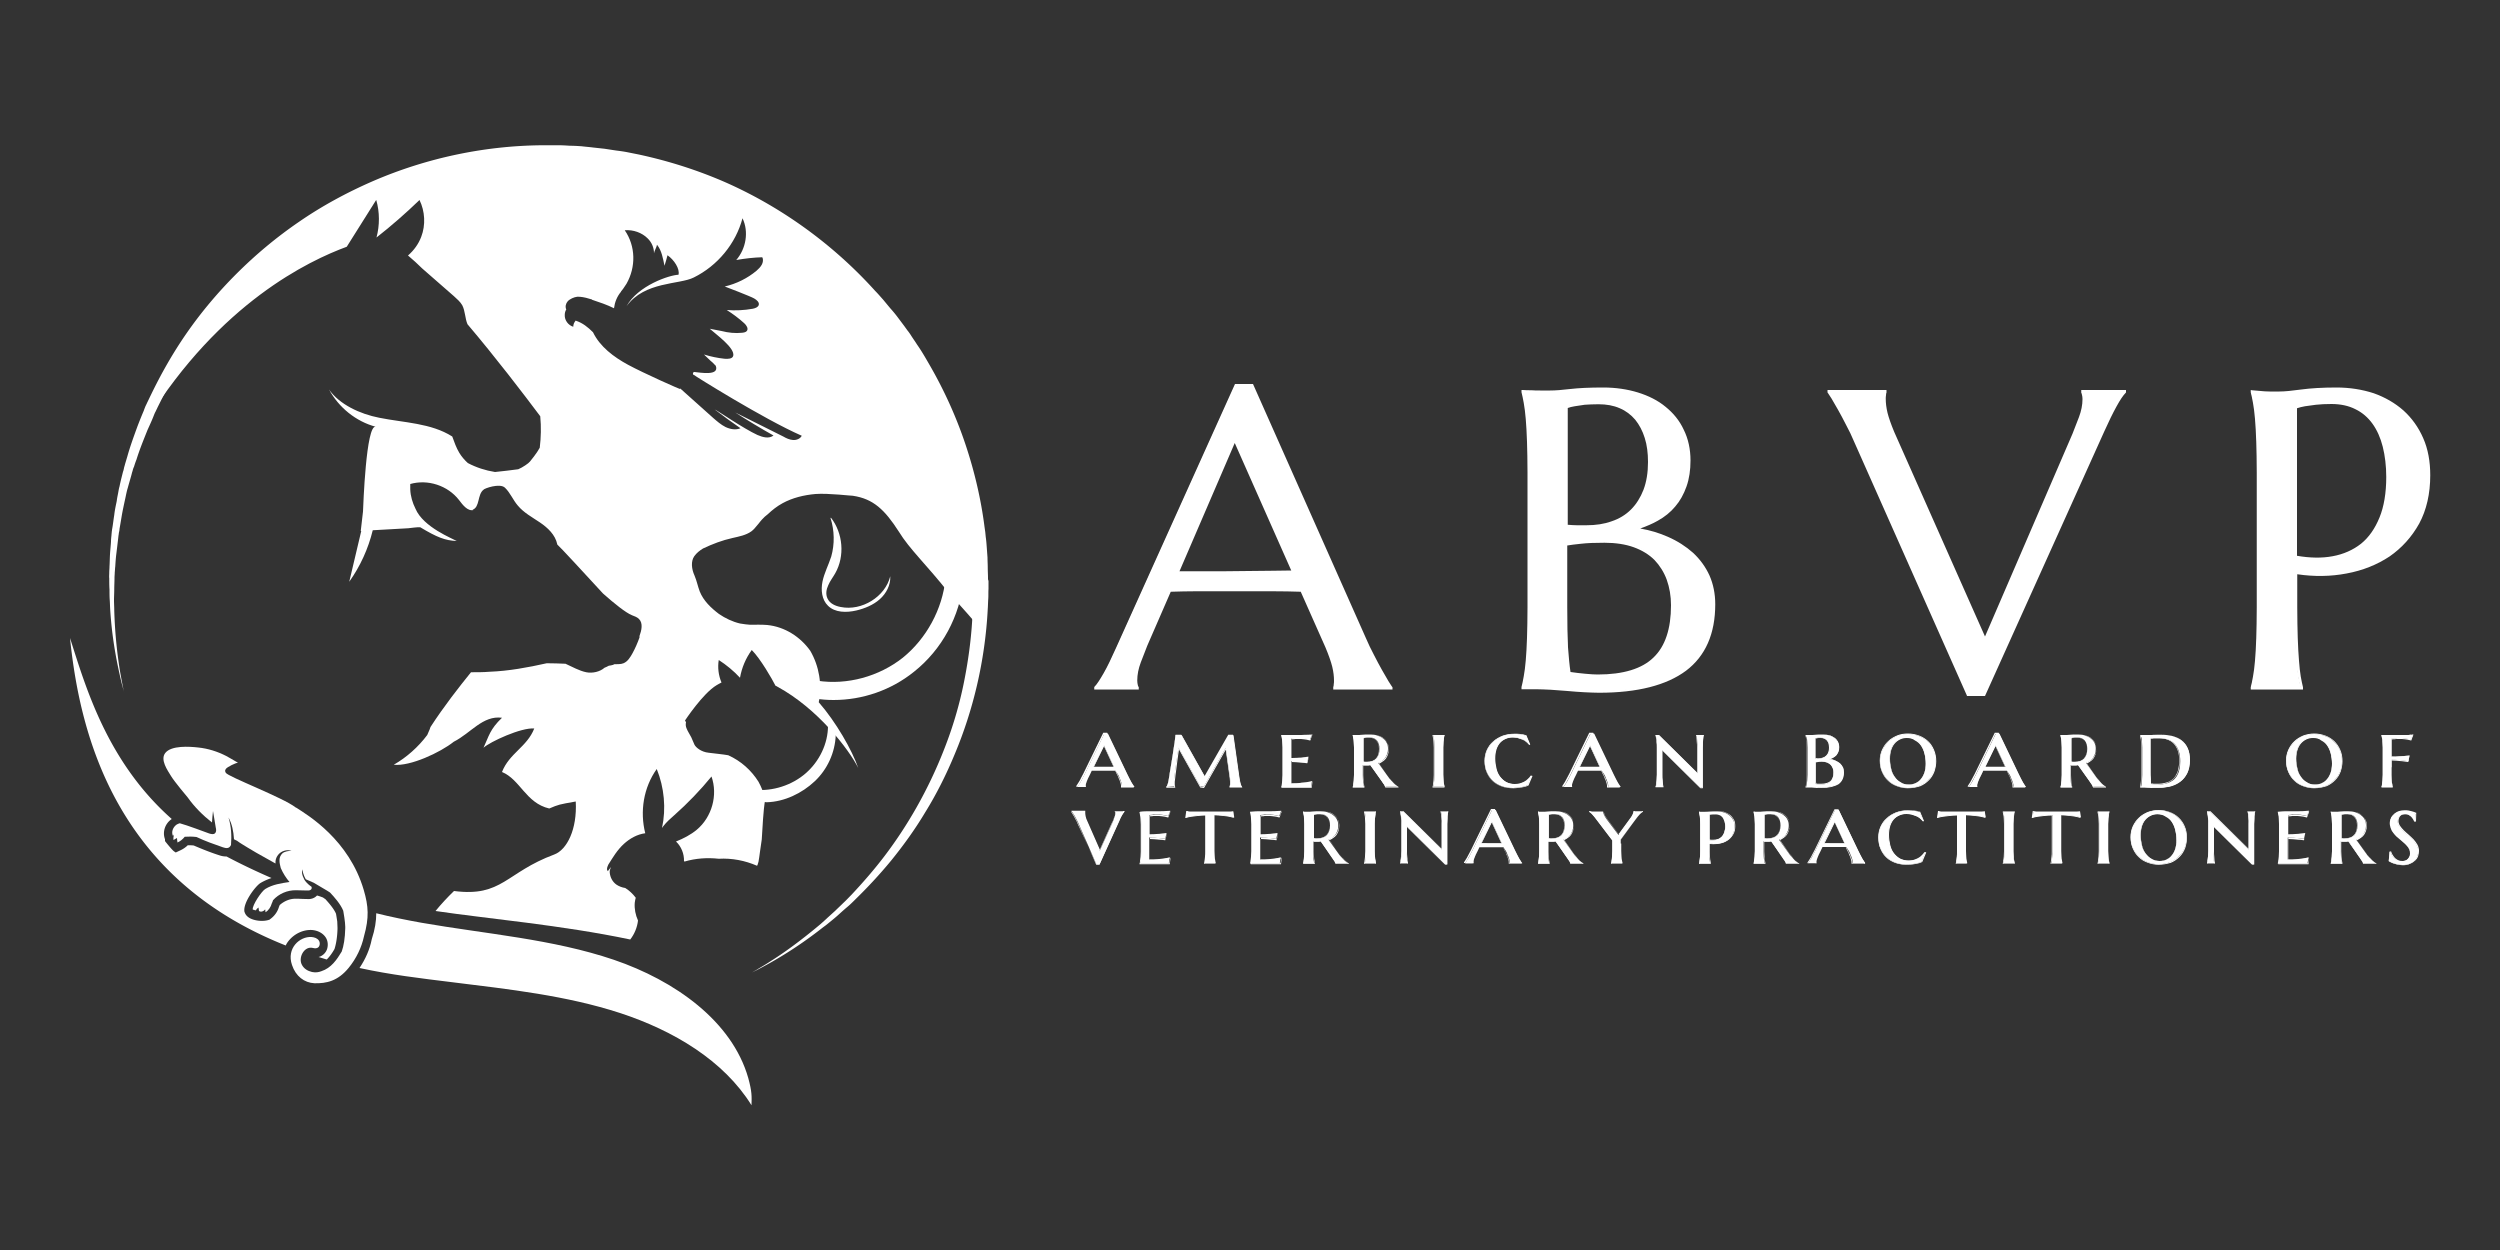 <svg xmlns="http://www.w3.org/2000/svg" xml:space="preserve" id="Layer_1" x="0" y="0" style="enable-background:new 0 0 1000 500" version="1.1" viewBox="0 0 1000 500"><rect x="0" y="0" width="1000" height="500" fill="#333333" stroke="none"/><style>.st0{fill:#fff}</style><g id="Isolation_Mode"><path d="M391.7 234.3c-2-95.9-81.3-172.1-177.3-170.2-70 1.4-129.4 44-155.7 104.2 29.4-47.2 64.8-64 80-69.6l11.7-18.6s.1 0 .1-.1c1.4 4.9 1.4 10.1.1 15 6-4.7 11.7-9.7 17.2-15 2.2 4.5 2.5 10 .7 14.7-1.1 2.9-2.9 5.4-5.3 7.5 2 1.7 3.9 3.4 5.7 5.2 4.2 3.7 8.5 7.4 12.7 11.1 1.2 1.1 2.5 2.2 3.3 3.6 1.2 2.3 1.1 5.3 2.1 7.6 11.2 13.2 22.2 27.6 29.1 36.8.4 4.2.3 8.5-.2 12.6-1.1 2.1-3.8 5.4-3.9 5.5-.5.7-3 2.4-4.7 3.1-3.1.4-6.2.8-9.3 1.1-3.8-.6-7.5-1.8-10.9-3.6-1.3-1.2-2.5-2.6-3.4-4.1-1.2-2-2-4.3-2.8-6.5-8.5-5.4-19.3-5.5-29.2-7.5-7.7-1.5-15.9-5.3-20.1-11.3 3.9 7.2 10.8 12.8 18.7 14.9-3.9-1-5 31.8-5.1 33.9-.2 1.9-.5 4.6-.9 7.8h.2c-1.6 6.8-3.2 13.5-4.8 20.3 4.4-6.2 7.6-13.2 9.4-20.6 5.3-.3 11.8-.7 14.2-.8 1.1-.1 3.6-.5 4.8-.4 6.8 4.1 10 5.3 14.6 5.5-1.5-.9-13.4-5.5-16.5-12.9-1.2-2.4-2-5-2.1-7.8v-2.1c7-2 15 .6 19.5 6.4 1.5 2 3.5 4.6 5.8 4l-.4-.1c3-1 1.9-6.1 4.4-8 .2-.5 6.6-2.8 8.6-.8 2.1 2 3.2 4.9 5.1 7.1 2.4 2.9 5.8 4.7 8.9 6.8 3.1 2.1 6.1 4.9 6.9 8.7v.1c1 .8 11.5 12.2 18.3 19.6 4.5 4 9.1 7.7 11.6 8.7 1 .4 2 .7 2.8 1.5 1.7 1.7 1 4.6.2 6.8v.6c-.8 2.2-1.7 4.3-2.8 6.3-.9 1.6-1.9 3.3-3.6 4-1.2.5-2.5.3-3.8.4-.1 0-.1.1-.2.2-.6.2-1.3.3-1.9.4-.6.3-1.1.6-1.7.8-1.8 1.6-4.8 2.3-7.3 1.8-2.9-.6-5.6-2.2-8.3-3.4-2.5-.1-5-.2-7.5-.2-7.6 1.7-15.2 3.1-22.9 3.4-2.5.2-4.9.2-7.4.2-4.7 5.8-10.9 13.7-16.2 21.9 0 .2-.5 1.4-1.3 3.2-3.6 4.8-8.2 8.9-13.4 11.9 6.6.7 18.6-4.9 24-9.2 6.9-3.5 11.6-10.6 19.3-9.6-4.9 4.7-5.2 7.3-7.4 12 2.6-2.4 15.2-8.2 20.3-7.7-2.9 7.4-10 9.9-12.9 17.4 7.3 3 9.5 12.4 18.9 14.6 3.8-1.6 3.8-1.6 10.6-2.8.6 11.1-3.5 19.3-8.6 21.2-19.4 7.2-20.8 17.1-40.1 14.6-2.6 2.5-5.1 5.2-7.4 8 20.9 3.1 50.3 5.6 77.9 11.4 1.7-2.2 2.8-4.9 3.1-7.6-1-2.2-1.5-4.7-1.3-7.1.1-.7.2-1.4.4-2-1.2-1.6-2.6-2.9-4.2-3.9-1.3-.2-2.6-.7-3.6-1.4-1.5-1.1-2.4-2.8-2.6-4.7-.1-.8.1-1.3.5-2.3l-1.3 1.7c-.1-.2-.2-.5-.3-.7 0-.7.2-1.3.5-1.9 1.9-3 3.5-5.8 6.2-8.3 2.4-2.2 5.4-3.9 8.6-4.3-2.2-8.7-.7-18.3 4.6-25.7 3 7.4 3.8 15.8 2.1 23.6.2-.2.3-.5.5-.7 1.3-1.7 2.9-3.1 4.5-4.5 5.3-4.7 10.3-9.9 14.8-15.4 2.6 7.4.2 16.2-5.9 21.3-2.4 2-5.3 3.5-8.3 4.7 2.1 2 3.3 4.9 3.2 7.9l.3.1c4.4-1.3 9.1-1.6 13.6-1.1 5.2-.3 10.5.7 15.3 2.8 0 0 0-.1.1-.1 0-.1.1-.1.1-.2.1-.4.3-.9.4-1.3.4-2.1.8-6 1.3-8.9.4-5.4.5-10.9 1.4-16.2-.6-2.4-1.5-4.7-2.7-6.9-2.9-4.6-7-8.3-12.1-10.6-2.2-.4-5.6-.7-7.8-1-3.1-.3-5.2-2.2-5.7-3.2s-.8-2-1.3-3c-.6-1.2-1.4-2.3-1.9-3.6-.3-.7-.4-1.6-.2-2.4l-.4-.7s7.1-10.8 12.6-14.1c.6-.4 1.3-.7 2-1.1-1.2-2.8-1.6-6-1.1-9 3.1 2 6 4.4 8.5 7.1.7-4 2.3-7.8 4.7-11.1 3.5 3.5 8.2 11.7 9.5 14.3.3.1.5.2.8.4 16 8.7 28.5 24.9 32.3 32.5-2.5-7.2-8.9-18.4-15.8-26.3 1.4-7 .2-14.4-3.4-20.6-4-5.6-10.2-9.6-17.2-10.3-2.3-.2-4.6-.1-6.9-.1-.4 0-3.1-.3-4-.5-3-.7-5.9-2.1-8.4-3.8-3.3-2.5-6.2-5.3-7.7-9-.8-2.1-1.2-4.3-2.1-6.4-1.2-2.6-1.5-5.7-.1-7.7.9-1.3 2.2-2.3 3.5-3.1 3.8-1.8 7.7-3.3 11.8-4.2 2.6-.6 5.4-1.1 7.6-2.7.4-.3.8-.7 1.1-1 .6-.7 1.2-1.4 1.7-2s.9-1.2 1.4-1.7c.7-.8 1.5-1.5 2.3-2.1 1.8-1.7 3.7-3.2 5.9-4.4 4-2.2 8.6-3.3 13.2-3.7 5-.4 14.9.8 14.9.7 8.2 1.2 12.8 5.6 18.4 14.3 4.4 7.2 10.9 13 20.3 24.9 0 0 5.5 5.9 11.4 12.8.5-5 .6-10.5.5-16zM317.2 176c-1.4-.1-2.7-.7-3.9-1.4l-19.2-9.6c5 3.2 10.1 6.3 15.3 9.2-1.8 1.4-4.3.7-6.4-.2-5.5-2.5-16.5-10.1-17.1-10.2 3.4 2.6 6.8 5.1 10.3 7.5-1.9.8-4.1.4-6-.5-1.8-.9-3.4-2.3-4.9-3.6-4.4-4-8.9-7.9-13.3-11.9 0 .1.1.2.1.3.2.3-14.6-6.3-20.9-9.7-5.7-3.1-11.2-7.2-14-13-2-2-4.1-3.7-6.8-4.6l-.1-.1c-.6.7-1 1.5-1 2.5-2-.6-3.5-2.6-3.4-4.7 0-.8.2-1.6.6-2.2-.5-1.1-.2-2.4.6-3.3s2.6-1.7 3.8-1.8c1.2-.1 3.3.3 4.5.7.5.1.9.3 1.4.4v.1c3 1 6 2 8.8 3.4.3-2.4 1.2-4.7 2.8-6.6v-.1c.6-.7 1.1-1.4 1.6-2.2l.6-.9c3.8-6.7 3.7-15-.7-21.4 3.4-.3 6.9 1 9.1 3.2 1.7 1.6 2.6 3.8 2.6 6 .1-.9 1.1-2.5 1.2-3.4 1.9 2.3 2.4 5.6 3 8.4.1-.1 1.2-4.1 1.2-4.2 2.6 1.8 5 5.4 4.4 7.8-3.6.1-16.2 4.3-20.8 12.6 7.2-10 21.2-8.6 26.9-11.5 9.5-4.7 16.8-13.5 19.5-23.7 2.6 5.4 1.4 12.2-2.5 16.7 3.5-.6 6.9-1 10.4-1.1.5.9.3 2.1-.2 3s-1.3 1.7-2.1 2.4c-3.6 3-8 5.2-12.7 6.3.3.1 10.5 4 11.8 4.8 1 .6 2.1 1.5 1.8 2.6-.3.9-1.4 1.3-2.4 1.5-3.4.6-7 .8-10.4.5 2.5 1.6 4.8 3.3 7 5.3.9.8 1.7 2.1 1.1 3-.4.6-1.2.7-1.9.8-2.8.3-5.6 0-8.3-.7-1.6-.3-3.1-.6-4.7-.9 2.7 2.4 10.1 7.7 9.4 10.8-.3 1.3-2.2 1.3-3.5 1.2-2.8-.3-5.6-.9-8.2-1.7l.3.3c.8.7 1.5 1.5 2.3 2.2.6.5 1.1.9 1.5 1.4l.6.6c1.6 4.2-6.3 2.7-8.5 2.5-.6-.1-.9.9-.3 1.2h.1c-.2 0 27.8 17.6 43.1 24.3-.6 1.2-2.1 1.8-3.5 1.7z" class="st0"/><path d="M329 232.6c-.7 3.4-.3 7.3 2.2 9.7 2.8 2.8 7.4 2.8 11.3 1.9 3.4-.8 6.8-2.2 9.4-4.5s4.4-5.7 4.2-9.2c-2 8.2-11.4 14-19.8 12.3-2.2-.4-4.4-1.4-5.3-3.4-.8-1.7-.5-3.6.3-5.3.7-1.7 1.9-3.2 2.8-4.8 3.9-6.9 3.1-16-1.7-22.2-.1 0-.2.1-.2.1 1.6 5 1.7 10.4.3 15.4-1.1 3.4-2.8 6.6-3.5 10zM322.3 309.3c-5.5 4.8-13.2 7.3-20.6 6.6-.8 1.1-.2 2.8.9 3.6 1.2.8 2.7 1.4 4.1 1.4 7.1-.2 14.1-3.6 19.2-8.4s8.1-11.5 8.4-18.4c.1-3.5-.1-4.7-3.1-6.7v2.9c0 7.1-3.4 14.2-8.9 19zM325.9 279.4c2.5.4 5 .6 7.5.6 11.6 0 23-3.9 32.2-11.3 11.2-8.9 18.4-22.2 19.8-36.6l-7.2-.7c-1.2 12.3-7.7 24.1-17.1 31.7-9.5 7.5-22.2 11-34.1 9.2l-1.1 7.1z" class="st0"/><path d="M395.2 231.7v-.5c0-1.3-.1-2.7-.1-4.1 0-1.4-.1-2.7-.1-4.1-.1-1.4-.2-2.7-.3-4.1-.1-1.4-.2-2.7-.4-4.1l-.1-1-.1-1-.3-2.1c-1.4-11-4-22.2-7.7-33.2s-8.6-21.8-14.6-32.1c-1.5-2.6-3-5.2-4.7-7.6-.8-1.3-1.7-2.5-2.5-3.8-.4-.6-.8-1.2-1.3-1.8l-1.3-1.8-2.7-3.6c-.9-1.2-1.9-2.4-2.9-3.5-1-1.2-1.9-2.3-2.9-3.5-1-1.1-2-2.3-3.1-3.4-16.3-18.1-36.7-33.1-59.3-43.2-11.3-5-23.2-8.8-35.3-11.4l-4.5-.9c-1.5-.3-3-.5-4.6-.7l-4.6-.7-4.6-.5c-1.5-.2-3-.3-4.6-.5-1.5-.1-3.1-.2-4.6-.2-1.5-.1-3.1-.2-4.6-.2h-4.5c-24.4-.1-48.3 5.1-69.6 14.3-10.6 4.6-20.7 10.1-29.8 16.4-9.2 6.3-17.5 13.3-25 20.8S80.4 125 74.7 133.2c-5.7 8.2-10.4 16.6-14.4 24.9-.5 1-1 2.1-1.5 3.1-.2.5-.5 1-.7 1.5s-.4 1-.6 1.6c-.9 2.1-1.7 4.1-2.5 6.2-1.5 4.1-3 8.2-4.1 12.2l-.9 3c-.1.5-.3 1-.4 1.5-.1.5-.2 1-.4 1.5-.5 2-1 3.9-1.4 5.9-.3 1-.4 1.9-.6 2.9-.2 1-.4 1.9-.5 2.9-.4 1.9-.8 3.7-1 5.6-.3 1.8-.5 3.7-.8 5.4-.1.4-.1.9-.2 1.3 0 .4-.1.9-.1 1.3-.1.9-.2 1.8-.2 2.6-.1 1.7-.3 3.4-.4 5.1-.1 1.7-.1 3.3-.2 4.9 0 .8-.1 1.6-.1 2.4 0 .8-.1 1.6 0 2.3 0 1.5 0 3 .1 4.5 0 1.5 0 2.9.1 4.3s.1 2.8.2 4.1c.7 10.6 2.3 18.9 3.5 24.4.6 2.8 1.1 4.9 1.5 6.3s.6 2.2.6 2.2-.2-.7-.5-2.2c-.3-1.4-.7-3.6-1.2-6.4-.9-5.6-2-13.9-2.3-24.4 0-1.3-.1-2.7-.1-4.1 0-1.3.1-2.8.1-4.3s.1-3 .1-4.5c0-.8.1-1.5.1-2.3.1-.8.1-1.6.2-2.3.1-1.6.2-3.2.4-4.8s.4-3.3.6-5c.1-.8.2-1.7.3-2.6.1-.4.1-.9.2-1.3s.2-.9.2-1.3c.3-1.7.6-3.5.9-5.3.3-1.8.7-3.6 1.1-5.5.2-.9.4-1.8.6-2.8.2-.9.4-1.9.7-2.8.5-1.9 1.1-3.8 1.6-5.7.1-.5.3-1 .4-1.4.1-.5.3-1 .5-1.4.3-1 .6-1.9 1-2.9 1.2-3.9 2.8-7.8 4.4-11.8.9-2 1.8-3.9 2.6-6 .2-.5.4-1 .7-1.5.2-.5.5-1 .7-1.5l1.5-3c4.1-8 8.9-16 14.6-23.8s12.3-15.3 19.6-22.4c14.7-14.2 32.9-26.5 53.4-35 10.3-4.3 21.1-7.6 32.4-9.8 1.4-.3 2.8-.5 4.2-.8 1.4-.2 2.8-.4 4.3-.6 1.4-.2 2.8-.4 4.3-.6 1.4-.2 2.9-.3 4.3-.4 1.4-.1 2.9-.3 4.3-.4 1.4-.1 2.9-.1 4.3-.2 1.5-.1 2.9-.1 4.4-.2h8.9c1.5 0 2.9.2 4.3.2 1.4.1 2.9.2 4.3.2 1.5.1 2.9.3 4.4.5l4.4.5 4.4.7c1.5.2 2.9.4 4.4.7l4.3.9c11.5 2.5 22.8 6.2 33.6 11 21.7 9.5 41.2 23.9 56.9 41.1 1 1.1 2 2.2 2.9 3.2.9 1.1 1.8 2.2 2.8 3.4.9 1.1 1.9 2.2 2.7 3.4.9 1.2 1.7 2.3 2.6 3.5l1.3 1.7c.4.6.9 1.2 1.3 1.8l2.4 3.6c1.7 2.3 3.1 4.8 4.6 7.3a167 167 0 0 1 14.4 30.6c3.7 10.5 6.3 21.2 7.9 31.8l.3 2 .2 1 .1 1c.1 1.3.3 2.6.4 4 .1 1.3.3 2.6.4 3.9.1 1.3.1 2.6.2 3.9.1 1.3.1 2.6.2 3.9v3.9c0 1.3.1 2.7 0 3.9 0 1.3-.1 2.5-.1 3.8-.3 10.2-1.6 20.1-3.5 29.6s-4.6 18.4-7.9 26.8c-6.5 16.7-15 31.1-23.8 42.7-4.4 5.8-9 11-13.3 15.6-1.1 1.1-2.2 2.3-3.3 3.3-1.1 1.1-2.2 2.1-3.2 3.1-1.1 1-2.1 1.9-3.2 2.9-.5.5-1 .9-1.5 1.4-.5.4-1 .9-1.5 1.3-8.1 6.8-14.9 11.6-19.7 14.6-2.4 1.6-4.3 2.6-5.5 3.4-1.3.7-1.9 1.1-1.9 1.1s.7-.4 2-1c1.3-.7 3.2-1.7 5.7-3.1 4.9-2.8 12.1-7.2 20.5-13.8.5-.4 1.1-.8 1.6-1.2.5-.4 1.1-.9 1.6-1.3 1.1-.9 2.2-1.8 3.3-2.8 1.1-1 2.2-2 3.4-3 1.2-1 2.3-2.1 3.4-3.2 4.6-4.5 9.4-9.6 14.1-15.3 4.7-5.8 9.4-12.2 13.7-19.4 4.4-7.1 8.4-15 11.9-23.5 7.1-17 12-36.6 13.1-57.8.1-1.3.1-2.7.2-4 .1-1.4 0-2.6.1-4v-3.2l-.2-.7zM115.4 376.4c2.3-2.9 5.9-4.6 9.4-4.4 2.4.2 4.4 1.3 5.5 3 .9 1.4 1 3.2.5 4.7-.5 1.4-1.6 2.5-3 3-.1 0-.3.1-.4.1 1.1.3 2.2.7 3.3 1 1.2-1.2 2.2-2.6 3.1-4.2.7-2.2 1.1-4.9 1.2-8v-.5l-.1-2.5c-.2-1.3-.4-2.6-.5-3.1-.9-2.2-3.4-4.9-4.3-5.9-.2-.1-.5-.3-.9-.6-.8-.3-1.6-.6-2.4-.8-.8.9-2.2 1.6-4.1 1.4-.2 0-1.3 0-3.2-.1h-1.1c-2.3-.1-4.7.9-6.5 2.5-.1.2-.2.5-.3.7-.6 2.1-1.9 3.8-3.6 5l-.1.1-.2.1c-2.3.8-5.6.5-7.7-.6-1.1-.6-1.8-1.4-2.1-2.3l-.1-.2c-.8-3.6 4.5-10.5 6.4-11.6 1.5-.9 3-1.5 4.4-2-6-2.6-11.9-5.4-17.6-8.4-.1-.1-.2-.1-.4-.2-1.1 0-2-.2-2.6-.4-3.5-1.1-7-2.5-10.5-4-.8-.1-1.6-.1-2.4-.1-.9.9-2 1.6-3.1 2.1l-1.7.8-.6-.4c-.7-.4-3.1-3.4-3.5-3.9l-.2-.3v-.7c-1.1-2.9 0-6.3 2.7-8.1-26-23-34.5-53.1-40.7-72.4 4.1 40 18.8 96.2 86.3 123 .3-.7.7-1.3 1.1-1.8z" class="st0"/><path d="M145.5 356c-5.9-20.1-22.3-29.9-26.8-32.8-.1-.1-.2-.1-.4-.2-5.1-4-27.1-12.3-28-13.9-.2-.3-.3-.7-.2-1.1.1-.2.2-.4.3-.5.5-.7 3.9-2.4 4.8-2.4-1.4-.9-4.6-2.6-4.7-2.7-3.5-1.8-7.3-3-11.2-3.4-3.5-.4-10.8-.9-13.2 2.2-2.1 2.7.9 6.9 2.3 9.2 1.3 2.2 6.7 8.6 6.7 8.6 2.7 3.8 6 7.1 9.7 10 .1-1.5.2-3 .4-4.6.3 2 .8 4.5 1.1 6.6.2.8.3 1.7-.3 2.3-.6.6-1.6.3-2.3.1-1.1-.4-9.1-3.4-11.8-4.1-.4.1-.8.3-1.2.5-1.5 1-2.3 3-1.5 4.6l.4-.6c-.2.7-.3 1.4-.2 2.2.5-.3.9-.5 1.4-.8 0 .6.1 1.2.2 1.8 1.1-.5 2.1-1.3 2.9-2.3 1.6-.1 3.1-.1 4.7.1 3.4 1.6 7 2.9 10.5 4.1.6.2 1.3.4 1.9.3.7-.1 1.1-.6 1.4-1.2.3-3.7.1-7.5-1-11 1.4 2.5 2 5.5 2.2 8.7 0 0 1.1.6 1.2.6 1.3 1 2.8 1.8 4.2 2.7.2.2 5.2 3.1 11.2 6.4-.1-1.2.2-2.4 1-3.4 1.2-1.6 3.5-2.3 5.4-1.7-1.3.1-2.6.2-3.6 1-.9.8-1.3 2-1.2 3.1 0 .9.3 1.9.5 2.8.9 2.1 2.2 4.1 3.5 5.6-3.4.5-6.8 1-9.7 2.8-1.5.9-5.3 6.6-5 8.2l.1.1c.1-.1.8.2.8.2h.4c.2-.5.6-.8 1-1.1.1.5.1 1 .2 1.4.7.5 1.8.2 2.3-.5.1 0 .1-.1.2-.1 0 .4.1.8.1 1.1 1.3-.8 2.1-2.1 2.5-3.5.2-.4.4-.9.5-1.3 2.3-2.6 5.8-4.1 9.3-4 .9 0 3.9.1 4.4.1 1.5.1 2-.7 1.7-1.5-.9-.6-1.8-1.4-2.5-2.3-.2-.3-.5-.7-.6-1.1-.6-1.1-.9-2.4-.6-3.6 0 .2.1.4.1.6v-.2c.1.8.4 1.6.7 2.4.1.1.1.3.2.4.1.3.3.5.4.8 1.2.5 2.3 1 3.2 1.4.9.6 5.7 3.3 6.5 3.9 1.7 1.8 4.2 4.6 5.3 7.3.1.5.8 4.6.8 6.4v.6c-.1 4-.6 7-1.4 9.3-2 3.3-4.2 6.6-8.2 7.9-1.1.4-2.2.6-3.7.3-1.7-.4-3.2-1.3-4-2.8-1.6-2.8.7-7.3 3.9-6.9.7.1 1.5.4 2.1.1 1.1-.3 1.4-1.9.8-2.9-.6-1-1.8-1.4-3-1.5-4.7-.3-10.1 4.5-7.8 11.2 1.5 4.5 4.9 7.1 9 7.3 4.7.1 9.3-.8 13.7-6.2 3-3.7 5.1-8 6.1-12.6 2.1-7.5 1.8-12-.1-18.5zM299.3 431.2c-6.5-22.8-29.4-39-53.8-47.3-24.5-8.3-51.1-10.3-76.9-14.8-6.1-1.1-12.1-2.3-18.1-3.8 0 3.1-.5 6.4-1.8 10.4-.8 4.1-2.5 7.9-4.9 11.5 12.4 2.7 24.2 4.1 37.2 5.7 22.6 2.8 45.5 5.3 67 12.3 21.4 7 41.5 19 52.6 36.9.1-3.6.2-5.4-1.3-10.9zM446.2 308.3h-9.5l-.7 1.5-.8 1.6c-.2.5-.4.9-.5 1.2-.1.4-.2.7-.3.9-.1.3-.1.5-.1.7v.3c0 .1 0 .1.1.2v.1H431v-.1c.1-.1.2-.3.4-.6s.4-.7.7-1.1c.3-.4.5-.9.8-1.5s.6-1.1.9-1.7l7.9-16.3h1.5l7.8 16.3.9 1.8c.3.6.6 1.1.8 1.5.3.4.5.8.7 1.1.2.3.3.5.4.5v.1h-5v-.6c0-.3-.1-.6-.2-1s-.3-.8-.4-1.2c-.2-.4-.4-.8-.5-1.2-.2-.4-.3-.7-.5-1l-1-1.5zm-8.8-1.5h8.2l-4-8.6-4.2 8.6z" class="st0"/><path d="M453.7 315h-5.3v-.8c0-.3-.1-.6-.2-1s-.3-.8-.4-1.2c-.2-.4-.4-.8-.5-1.2-.2-.4-.3-.7-.5-1l-.7-1.5h-9.5l-.7 1.4-.8 1.6c-.2.5-.4.9-.5 1.2l-.3.9c-.1.2-.1.5-.1.7V314.7h-3.7v-.3c.1-.1.2-.3.4-.6s.4-.7.7-1.1c.3-.4.5-.9.8-1.5s.6-1.1.9-1.7l8-16.4h1.6v.1l7.8 16.3.9 1.8c.3.6.6 1.1.8 1.5.3.4.5.8.7 1.1.3.4.3.5.4.5v.6h.2zm-4.9-.3h4.6c-.1-.1-.2-.2-.3-.4-.2-.3-.4-.7-.7-1.1-.3-.4-.5-.9-.8-1.5l-.9-1.8-7.7-16.3h-1.3l-7.9 16.3c-.3.6-.6 1.2-.9 1.7s-.6 1.1-.8 1.5c-.2.4-.5.8-.7 1.1-.1.2-.2.4-.3.5h3v-.4c0-.2 0-.5.1-.7l.3-.9c.1-.3.3-.8.5-1.2.2-.5.5-1 .8-1.6l.8-1.6h9.7l.8 1.6c.1.3.3.6.5 1s.4.8.5 1.2c.2.4.3.8.5 1.2.1.4.2.8.2 1.1v.3c0-.1 0 0 0 0zm-10.2-7.8h-1.4l4.3-9 4.2 9h-7.1zm-1-.2H445.4l-3.8-8.2-4 8.2zM466.5 314.8c.2-.2.3-.5.5-1s.3-1 .4-1.6c.2-.9.3-1.9.5-3.1l.6-3.6c.2-1.2.4-2.5.6-3.7s.3-2.4.5-3.4.3-2 .4-2.8.2-1.4.2-1.7h2.3l9.3 16.6 9.5-16.6h1.9l2.3 16.2c.1.7.2 1.4.3 1.9.1.5.2 1 .3 1.3.1.4.2.6.3.9.1.2.2.4.3.5v.1h-4.8v-.1c0-.1.1-.3.1-.5.1-.2.1-.5.1-.9v-1c0-.4-.1-.8-.1-1.2l-1.7-11.9-8.8 15.5-1.4-.2-8.7-15.4c-.3 2.2-.6 4.2-.9 6l-.3 2.4c-.1.8-.2 1.5-.3 2.2-.1.7-.1 1.3-.2 1.8s-.1.9-.1 1.2v.8c0 .2 0 .5.1.6 0 .2.1.4.1.5l-3.3.2z" class="st0"/><path d="M496.8 315h-5v-.2c0-.1.1-.3.1-.5.1-.2.1-.5.1-.8v-.9c0-.4-.1-.8-.1-1.2l-1.6-11.5-8.7 15.3-1.5-.2-8.5-15.2c-.3 2-.6 3.9-.8 5.7l-.3 2.4c-.1.8-.2 1.5-.3 2.2-.1.7-.1 1.3-.2 1.8s-.1.9-.1 1.2v.8c0 .2 0 .4.1.6 0 .2.1.4.1.5v.1h-3.6v-.3c.2-.2.3-.5.5-.9.2-.5.3-1 .4-1.5.2-.9.3-1.9.5-3.1l.6-3.6c.2-1.2.4-2.5.6-3.7l.5-3.4c.2-1 .3-2 .4-2.8s.2-1.4.2-1.7v-.1h2.5v.1l9.2 16.4 9.4-16.4h2.1l2.3 16.3c.1.7.2 1.4.3 1.9.1.5.2 1 .3 1.3.1.3.2.6.3.8s.2.4.3.5v.1h-.1zm-4.8-.3h4.4c-.1-.1-.1-.3-.2-.4-.1-.2-.2-.5-.3-.9-.1-.4-.2-.8-.3-1.3-.1-.5-.2-1.2-.3-1.9l-2.3-16.1h-1.7l-9.6 16.7-.1-.2-9.2-16.5h-2.1c0 .4-.1.9-.2 1.6-.1.8-.2 1.7-.4 2.8l-.5 3.4c-.2 1.2-.4 2.5-.6 3.7l-.6 3.6c-.2 1.2-.4 2.2-.5 3.1-.1.6-.2 1.1-.4 1.6-.1.4-.3.7-.4.9h3c0-.1 0-.3-.1-.4 0-.2 0-.4-.1-.6v-.9c0-.3 0-.7.1-1.2s.1-1.1.2-1.8.2-1.4.3-2.2l.3-2.4c.2-1.8.5-3.9.9-6l.1-.4 8.8 15.7 1.2.2 9-15.8 1.7 12.3c.1.4.1.8.1 1.2v1c0 .3 0 .6-.1.9 0 .1 0 .2-.1.3zM516.6 294h3.7c1.1 0 2.1 0 2.9-.1.8 0 1.4-.1 1.6-.1l-.8 2.1c-.3-.1-.7-.2-1.2-.3-.4-.1-.9-.1-1.4-.2s-1.2-.1-1.9-.1h-.9c-.3 0-.7 0-1 .1-.4 0-.7.1-1.1.1v7.7c1 0 2 0 2.8-.1.8 0 1.6-.1 2.2-.2.7-.1 1.3-.1 1.8-.2l-.3 2.3c-.7-.1-1.4-.2-2.2-.2-.6-.1-1.3-.1-2.1-.2-.8 0-1.5-.1-2.2-.1v8.8c1.2 0 2.3 0 3.3-.1s1.9-.2 2.6-.3c.9-.1 1.7-.3 2.4-.5l-.4 2.5h-11.9v-.1c.1-.3.2-.6.2-1 .1-.4.1-1 .2-1.6 0-.6.1-1.4.1-2.2v-11c0-.9-.1-1.6-.1-2.2s-.1-1.2-.2-1.6c-.1-.4-.2-.8-.2-1v-.2h4.1z" class="st0"/><path d="M524.7 315.1H512.6v-.2c.1-.3.2-.6.2-1 .1-.4.1-.9.2-1.6 0-.6.1-1.4.1-2.2V299c0-.9-.1-1.6-.1-2.2s-.1-1.2-.2-1.6c-.1-.4-.1-.8-.2-1v-.2h7.7c1.1 0 2.1 0 2.9-.1.8 0 1.4-.1 1.6-.1h.2l-.9 2.4h-.1c-.3-.1-.7-.2-1.2-.3-.4-.1-.9-.1-1.4-.2s-1.2-.1-1.9-.1h-.9c-.3 0-.7 0-1 .1-.3 0-.7 0-1 .1v7.4c1 0 1.9 0 2.7-.1.8 0 1.6-.1 2.1-.2.7-.1 1.3-.1 1.8-.2h.2l-.5 2.6h-.1c-.7-.1-1.4-.2-2.1-.2-.6-.1-1.3-.1-2.1-.2-.7 0-1.4-.1-2-.1v8.6c1.2 0 2.2-.1 3.2-.1 1-.1 1.9-.2 2.6-.3.9-.1 1.7-.3 2.4-.5h.2l-.3 2.6zm-11.8-.4H524.5l.4-2.2c-.7.2-1.4.3-2.2.4s-1.6.2-2.6.3c-1 .1-2.1.1-3.3.1h-.1v-9.1h.1c.7 0 1.4 0 2.2.1.7 0 1.4.1 2.1.2.7.1 1.4.1 2 .2l.4-2c-.5.1-1.1.1-1.7.2-.6.1-1.3.1-2.2.2-.9 0-1.8.1-2.8.1h-.1v-7.9h.1c.4 0 .7-.1 1.1-.1.3 0 .6 0 1-.1h.9c.7 0 1.4 0 1.9.1s1 .1 1.4.2.8.1 1.1.2l.6-1.8c-.3 0-.8.1-1.4.1-.8 0-1.8 0-2.9.1H513c.1.3.2.6.2 1 .1.4.1 1 .2 1.6 0 .6.1 1.4.1 2.2v11c0 .9-.1 1.6-.1 2.2s-.1 1.2-.2 1.6c-.2.5-.2.9-.3 1.1zM548.2 306c-.3 0-.5.1-.8.1h-1.5c-.2 0-.5 0-.8-.1v4c0 .9.1 1.6.1 2.2s.1 1.1.2 1.6c.1.4.1.8.2 1v.1h-4.5v-.1c.1-.3.2-.6.2-1 .1-.4.1-1 .2-1.6 0-.6.1-1.4.1-2.2v-11c0-.9-.1-1.6-.1-2.2s-.1-1.2-.2-1.6c-.1-.4-.2-.8-.2-1v-.2H543.2c.4 0 1 0 1.8-.1s1.8-.1 2.9-.1c1.1 0 2.1.1 3 .4s1.7.7 2.3 1.2c.7.5 1.2 1.1 1.5 1.8.4.7.5 1.5.5 2.4 0 .7-.1 1.3-.3 1.9s-.5 1.1-.8 1.6-.8.9-1.2 1.2c-.5.3-1 .7-1.6.9l4.1 5.7c.3.5.7.9 1.1 1.3.4.4.7.8 1 1.1.3.3.6.6.9.8.3.2.5.4.7.5v.1H554c0-.1-.1-.3-.2-.6-.2-.3-.3-.6-.6-.9l-.6-.9c-.2-.3-.4-.5-.5-.7l-3.9-5.6zm-3-1.3c.3 0 .5.1.8.1h.8c1.6 0 2.8-.4 3.7-1.3.8-.9 1.3-2.2 1.3-3.9 0-1.4-.3-2.5-1-3.4-.7-.8-1.6-1.2-2.9-1.2h-1.1c-.3 0-.6.1-.8.1-.2.1-.5.1-.6.2v9.4h-.2z" class="st0"/><path d="M559.4 315h-5.3v-.1c0-.1 0-.2-.2-.6-.2-.3-.3-.6-.6-.9l-.6-.9-.5-.7-4.1-5.7c-.2 0-.5.1-.7.1h-2.1v3.8c0 .9.1 1.6.1 2.2s.1 1.1.2 1.6c.1.4.1.8.2 1v.2h-4.7v-.2c.1-.3.2-.6.2-1 .1-.4.1-.9.2-1.6 0-.6.1-1.4.1-2.2v-11c0-.9-.1-1.6-.1-2.2s-.1-1.2-.2-1.6c-.1-.4-.2-.8-.2-1v-.2H543.2c.4 0 1 0 1.8-.1s1.8-.1 2.9-.1c1.1 0 2.2.1 3.1.4.9.3 1.7.7 2.4 1.2s1.2 1.1 1.6 1.9c.4.7.5 1.6.5 2.5 0 .7-.1 1.4-.3 2s-.5 1.1-.8 1.6c-.4.5-.8.9-1.3 1.2-.4.3-.9.6-1.5.9l4 5.6c.3.5.7.9 1.1 1.3.3.4.7.8 1 1.1.3.3.6.6.9.8.3.2.5.4.7.4h.1v.3zm-5.1-.3h4.6c-.1-.1-.3-.2-.4-.3-.3-.2-.6-.5-.9-.9-.3-.3-.7-.7-1-1.2-.4-.4-.7-.9-1.1-1.3l-4.1-5.9.1-.1c.6-.3 1.1-.6 1.6-.9s.9-.7 1.2-1.2c.3-.4.6-1 .8-1.5.2-.6.3-1.2.3-1.9 0-.9-.2-1.7-.5-2.4s-.8-1.3-1.5-1.8c-.6-.5-1.4-.9-2.3-1.1s-1.9-.4-3-.4-2.1 0-2.9.1c-.8.1-1.4.1-1.9.1h-1.9c.1.3.2.6.2 1 .1.4.1.9.2 1.6 0 .6.1 1.4.1 2.2v11c0 .9-.1 1.6-.1 2.2s-.1 1.2-.2 1.6c-.1.4-.1.7-.2 1h4.2c-.1-.3-.2-.6-.2-1-.1-.4-.1-1-.2-1.6 0-.6-.1-1.3-.1-2.2v-4.1h.1c.3 0 .5 0 .8.1h1.4c.2 0 .5 0 .8-.1h.1l4.6 6.5.6.9.6.9c.1.4.2.6.2.7zm-7.5-9.7h-.8c-.3 0-.5-.1-.8-.1h-.1v-9.6h.1c.2-.1.4-.1.6-.2.2 0 .5-.1.8-.1h1.1c1.3 0 2.4.4 3 1.3.7.8 1 2 1 3.5 0 1.8-.4 3.1-1.3 4-.7.7-2 1.2-3.6 1.2zm-1.5-.4c.2 0 .4.1.7.1h.8c1.6 0 2.8-.4 3.6-1.3.8-.8 1.2-2.1 1.2-3.8 0-1.4-.3-2.5-1-3.3-.6-.8-1.6-1.2-2.8-1.2h-1.1c-.3 0-.6.1-.8.1s-.4.1-.5.1v9.3h-.1zM573.8 302v-3c0-.9-.1-1.6-.1-2.2s-.1-1.2-.2-1.6c-.1-.4-.2-.8-.2-1v-.2h4.5v.1c-.1.3-.2.6-.2 1-.1.4-.1 1-.2 1.6 0 .6-.1 1.4-.1 2.2v10.9c0 .9.1 1.6.1 2.2s.1 1.2.2 1.6c.1.4.2.8.2 1v.1h-4.5v-.1c.1-.3.2-.6.2-1 .1-.4.1-1 .2-1.6 0-.6.1-1.4.1-2.2V302z" class="st0"/><path d="M577.8 315H573v-.2c.1-.3.2-.6.2-1 .1-.4.1-1 .2-1.6 0-.6.1-1.3.1-2.2v-11c0-.9-.1-1.6-.1-2.2s-.1-1.1-.2-1.6c-.1-.4-.1-.8-.2-1v-.2h4.8v.2c-.1.3-.2.6-.2 1-.1.4-.1.9-.2 1.6 0 .6-.1 1.4-.1 2.2v10.9c0 .9.1 1.6.1 2.2s.1 1.2.2 1.6c.1.4.2.8.2 1v.3zm-4.5-.3h4.2c-.1-.3-.2-.6-.2-1-.1-.4-.1-1-.2-1.6 0-.6-.1-1.4-.1-2.2V299c0-.9.1-1.6.1-2.2s.1-1.2.2-1.6c.1-.4.1-.7.2-1h-4.2c.1.3.2.6.2 1 .1.4.1 1 .2 1.6 0 .6.1 1.4.1 2.2v11c0 .9-.1 1.6-.1 2.2s-.1 1.2-.2 1.6c0 .3-.1.7-.2.9zM612.6 310.5l-1.5 3.6c-.4.2-.8.3-1.3.5l-1.5.3c-.5.1-1 .2-1.5.2s-1 .1-1.5.1c-1.6 0-3.1-.2-4.5-.7s-2.6-1.2-3.6-2.1-1.8-2.1-2.4-3.4c-.6-1.3-.9-2.9-.9-4.6 0-1.5.3-2.9.9-4.3.6-1.3 1.4-2.4 2.5-3.4 1-1 2.3-1.7 3.7-2.3 1.4-.5 3-.8 4.6-.8h1.2c.4 0 .8.1 1.3.1.4.1.8.1 1.2.2s.8.2 1.1.3l1.5 3.5-.2.1c-.3-.4-.8-.8-1.3-1.2-.5-.4-1-.7-1.6-.9-.6-.3-1.2-.4-1.8-.6-.6-.1-1.3-.2-1.9-.2-1.1 0-2.1.2-2.9.6-.9.4-1.6.9-2.3 1.6-.6.7-1.1 1.6-1.5 2.6-.3 1-.5 2.2-.5 3.5 0 1.5.2 2.9.5 4.1.3 1.3.8 2.4 1.5 3.3s1.5 1.7 2.5 2.2 2.2.8 3.5.8c.6 0 1.3-.1 1.9-.2.6-.2 1.2-.4 1.8-.7.6-.3 1.1-.7 1.5-1.1.5-.4.9-.9 1.2-1.4l.3.3z" class="st0"/><path d="M605.3 315.3c-1.6 0-3.2-.2-4.6-.7-1.4-.5-2.6-1.2-3.6-2.1s-1.8-2.1-2.4-3.5c-.6-1.4-.9-2.9-.9-4.7 0-1.5.3-3 .9-4.3.6-1.3 1.4-2.5 2.5-3.4 1.1-1 2.3-1.7 3.8-2.3 1.4-.5 3-.8 4.7-.8h1.2c.4 0 .8.1 1.3.1.4.1.8.1 1.2.2s.8.2 1.1.3h.1v.1l1.5 3.6-.4.2-.1-.1c-.3-.4-.8-.8-1.2-1.2-.5-.4-1-.7-1.6-.9l-1.8-.6c-.6-.1-1.3-.2-1.9-.2-1.1 0-2 .2-2.9.6s-1.6.9-2.2 1.6c-.6.7-1.1 1.6-1.4 2.6-.3 1-.5 2.2-.5 3.5 0 1.5.2 2.8.5 4.1.3 1.3.8 2.4 1.5 3.3s1.5 1.6 2.5 2.2c1 .5 2.2.8 3.5.8.6 0 1.3-.1 1.9-.2.6-.2 1.2-.4 1.8-.7.6-.3 1.1-.6 1.5-1.1.5-.4.9-.9 1.2-1.4l.1-.1.4.2-1.6 3.8c-.4.2-.8.3-1.3.5l-1.5.3c-.5.1-1 .2-1.6.2-.8.1-1.3.1-1.7.1zm.3-21.5c-1.6 0-3.2.3-4.6.8-1.4.5-2.6 1.3-3.7 2.2-1 .9-1.8 2.1-2.4 3.4-.6 1.3-.9 2.7-.9 4.2 0 1.7.3 3.2.8 4.6.6 1.3 1.3 2.5 2.3 3.4s2.2 1.6 3.6 2.1 2.9.7 4.5.7c.5 0 1 0 1.5-.1.5 0 1-.1 1.5-.2l1.5-.3c.4-.1.9-.3 1.2-.4l1.4-3.5c-.3.5-.7.9-1.2 1.3s-1 .8-1.6 1.1c-.6.3-1.2.5-1.8.7s-1.3.2-1.9.2c-1.4 0-2.6-.3-3.6-.8s-1.9-1.3-2.6-2.3c-.7-.9-1.2-2.1-1.5-3.4s-.5-2.7-.5-4.2c0-1.3.2-2.5.5-3.6.4-1 .9-1.9 1.5-2.7.6-.7 1.4-1.3 2.3-1.7.9-.4 1.9-.6 3-.6.7 0 1.3.1 2 .2.6.1 1.3.3 1.8.6.6.3 1.1.6 1.6.9s.9.7 1.2 1.1l-1.4-3.3c-.3-.1-.6-.2-1-.2-.4-.1-.8-.2-1.2-.2-.4-.1-.8-.1-1.2-.1-.3.1-.7.1-1.1.1zM640.7 308.3h-9.5l-.7 1.5-.8 1.6c-.2.5-.4.9-.5 1.2-.1.4-.2.7-.3.9-.1.3-.1.5-.1.7v.3c0 .1 0 .1.1.2v.1h-3.4v-.1c.1-.1.2-.3.4-.6s.4-.7.7-1.1.5-.9.8-1.5.6-1.1.9-1.7l7.9-16.3h1.5l7.8 16.3.9 1.8c.3.6.6 1.1.8 1.5.3.4.5.8.7 1.1.2.3.3.5.4.5v.1h-5v-.6c0-.3-.1-.6-.2-1s-.3-.8-.4-1.2c-.2-.4-.4-.8-.5-1.2-.2-.4-.3-.7-.5-1l-1-1.5zm-8.9-1.5h8.2l-4-8.6-4.2 8.6z" class="st0"/><path d="M648.1 315h-5.3v-.8c0-.3-.1-.6-.2-1s-.3-.8-.4-1.2c-.2-.4-.4-.8-.5-1.2-.2-.4-.3-.7-.5-1l-.7-1.5H631l-.7 1.4-.8 1.6c-.2.5-.4.9-.5 1.2-.1.4-.2.6-.3.9-.1.2-.1.5-.1.7V314.7h-3.7v-.3c.1-.1.2-.3.4-.6s.4-.7.7-1.1c.3-.5.5-1 .8-1.5.3-.6.6-1.1.9-1.7l8-16.4h1.6v.1l7.8 16.3.9 1.8c.3.6.6 1.1.8 1.5.3.4.5.8.7 1.1.3.4.3.5.4.5v.6h.2zm-4.9-.3h4.6c-.1-.1-.2-.2-.3-.4-.2-.3-.4-.7-.7-1.1s-.5-.9-.8-1.5l-.9-1.8-7.7-16.3h-1.3l-7.9 16.3c-.3.6-.6 1.2-.9 1.7-.3.5-.6 1-.8 1.5-.3.5-.5.8-.7 1.1-.1.2-.2.4-.3.5h3v-.4c0-.2 0-.5.1-.7l.3-.9c.1-.3.3-.8.5-1.2.2-.5.5-1 .8-1.6l.8-1.6h9.7l.8 1.6c.1.3.3.6.5 1s.4.8.5 1.2c.2.4.3.8.5 1.2.1.4.2.8.2 1.1v.3c0-.1 0 0 0 0zm-10.2-7.8h-1.4l.1-.2 4.2-8.9 4.2 9h-5.4c-.5.1-1.1.1-1.7.1zm-1-.2H639.8l-3.8-8.2-4 8.2zM680.9 315.1h-.8L664.8 300v9.9c0 .9 0 1.6.1 2.2 0 .6.1 1.2.1 1.6.1.4.1.8.2 1v.1h-2.9v-.1c.1-.3.2-.6.2-1s.1-1 .2-1.6c0-.6.1-1.4.1-2.2V299c0-.9 0-1.6-.1-2.2 0-.6-.1-1.2-.2-1.6s-.1-.8-.2-1v-.2h1.2l15.5 15.3V299c0-.9 0-1.6-.1-2.2 0-.6-.1-1.2-.1-1.6-.1-.4-.1-.8-.2-1v-.2h2.9v.1c-.1.3-.2.6-.2 1s-.1 1-.1 1.6-.1 1.4-.1 2.2v16.2h-.2z" class="st0"/><path d="M681.1 315.3h-.9l-15.2-15v9.6c0 .9 0 1.6.1 2.2 0 .6.1 1.2.1 1.6.1.4.1.8.2 1v.2h-3.2v-.2c.1-.3.2-.6.2-1 .1-.4.1-1 .2-1.6 0-.6.1-1.4.1-2.2V299c0-.8 0-1.6-.1-2.2 0-.6-.1-1.2-.2-1.6-.1-.4-.1-.8-.2-1v-.2h1.4l15.2 15v-10c0-.8 0-1.6-.1-2.2 0-.6-.1-1.2-.1-1.6-.1-.4-.1-.8-.2-1v-.2h3.1v.2c-.1.3-.2.6-.2 1-.1.4-.1 1-.1 1.6s-.1 1.4-.1 2.2v16.3zm-.9-.3h.6v-16c0-.9 0-1.6.1-2.2 0-.6.1-1.1.1-1.6.1-.4.1-.7.2-1h-2.6c.1.3.1.6.2 1s.1 1 .1 1.6c0 .7.1 1.4.1 2.2v10.6l-15.6-15.4h-1c.1.3.2.6.2 1 .1.4.1 1 .2 1.6 0 .6.1 1.4.1 2.2v11c0 .9 0 1.6-.1 2.2 0 .6-.1 1.2-.2 1.6-.1.4-.1.7-.2 1h2.6c-.1-.3-.1-.6-.2-1s-.1-1-.1-1.6-.1-1.4-.1-2.2v-10.3l.2.2 15.4 15.1zM722.3 294h2.3c.4 0 1 0 1.7-.1s1.6-.1 2.7-.1c.9 0 1.8.1 2.6.3.8.2 1.5.6 2.1 1s1 1 1.4 1.6c.3.6.5 1.3.5 2.1 0 .7-.1 1.3-.3 1.8s-.5 1-.8 1.4-.8.7-1.3 1-1 .5-1.6.6c.9.1 1.7.3 2.4.6s1.3.7 1.8 1.1.9 1 1.2 1.6.4 1.3.4 2c0 2-.7 3.6-2.2 4.6s-3.6 1.5-6.5 1.5h-1.2c-.5 0-.9-.1-1.4-.1s-1-.1-1.4-.1h-2.2v-.1c.1-.3.2-.6.2-1 .1-.4.1-1 .2-1.6 0-.6.1-1.4.1-2.2V299c0-.9-.1-1.6-.1-2.3 0-.6-.1-1.2-.2-1.6-.3-.4-.3-.8-.4-1.1zm3.9 9.3c.3 0 .5.1.7.1h.6c1.3 0 2.3-.4 3.1-1.1s1.2-1.8 1.2-3.2c0-.6-.1-1.1-.2-1.6-.2-.5-.4-.9-.7-1.3s-.7-.6-1.1-.8c-.4-.2-.9-.3-1.5-.3h-1c-.3 0-.5.1-.7.1-.2.1-.4.1-.5.1v8h.1zm2.6 1.4c-.6 0-1.1 0-1.6.1-.4 0-.8.1-1 .1V312.8c0 .3 0 .6.1.8.3.1.7.1 1.1.2h.9c1.8 0 3.1-.4 3.9-1.2.8-.8 1.2-2 1.2-3.6 0-.6-.1-1.2-.3-1.7s-.5-1-.9-1.4-.9-.7-1.5-.9c-.4-.2-1.1-.3-1.9-.3z" class="st0"/><path d="M728.5 315.2h-1.2c-.4 0-.8 0-1.2-.1h-.2c-.5 0-1-.1-1.4-.1h-2.3v-.2c.1-.3.2-.6.2-1 .1-.4.1-1 .2-1.6 0-.6.1-1.4.1-2.2v-11c0-.9-.1-1.6-.1-2.2s-.1-1.2-.2-1.6c-.1-.4-.2-.8-.2-1v-.2H724.6c.4 0 1 0 1.7-.1s1.6-.1 2.7-.1c1 0 1.9.1 2.7.3.8.2 1.5.6 2.1 1s1.1 1 1.4 1.6c.3.6.5 1.4.5 2.2 0 .7-.1 1.3-.3 1.8s-.5 1-.8 1.4c-.4.4-.8.7-1.3 1-.4.2-.7.4-1.1.5.7.1 1.3.3 1.9.6.7.3 1.3.7 1.9 1.1.5.5.9 1 1.2 1.6s.4 1.3.4 2.1c0 2.1-.8 3.7-2.2 4.7-1.8 1-4 1.5-6.9 1.5zm-6.1-.5h2.1c.5 0 .9.1 1.4.1h.2c.4 0 .8 0 1.2.1h1.1c2.9 0 5-.5 6.5-1.5 1.4-1 2.1-2.5 2.1-4.5 0-.7-.1-1.4-.4-2-.3-.6-.6-1.1-1.1-1.5s-1.1-.8-1.8-1.1c-.7-.3-1.5-.5-2.3-.6l-.6-.1.6-.2c.6-.2 1.1-.4 1.6-.6.5-.3.9-.6 1.2-1s.6-.8.8-1.3.3-1.1.3-1.8c0-.8-.2-1.5-.5-2.1s-.8-1.1-1.3-1.5c-.6-.4-1.3-.7-2.1-1-.8-.2-1.7-.3-2.6-.3-1.1 0-2 0-2.7.1s-1.3.1-1.7.1h-2.1c.1.3.2.6.2 1 .1.4.1 1 .2 1.6 0 .6.1 1.4.1 2.3V310c0 .9-.1 1.6-.1 2.2s-.1 1.2-.2 1.6c.1.4 0 .7-.1.9zm5.9-.8h-.9c-.4 0-.8-.1-1.1-.2h-.1v-.1c0-.2 0-.5-.1-.8v-8h.1c.2 0 .6-.1 1-.1s1-.1 1.6-.1c.8 0 1.5.1 2.1.3.6.2 1.1.5 1.5.9s.7.9.9 1.4.3 1.1.3 1.8c0 1.7-.4 2.9-1.3 3.7-.8.8-2.1 1.2-4 1.2zm-1.8-.5c.3.1.6.1 1 .1h.9c1.7 0 3-.4 3.8-1.1.8-.8 1.2-1.9 1.2-3.5 0-.6-.1-1.2-.3-1.7s-.5-.9-.8-1.3c-.4-.4-.8-.6-1.4-.9-.6-.2-1.2-.3-2-.3-.6 0-1.1 0-1.6.1-.4 0-.7.1-.9.1v7.8c0 .3.1.6.1.7zm1.1-9.9h-.6c-.2 0-.4 0-.7-.1h-.1v-8.2h.1c.1 0 .3-.1.5-.1s.4-.1.7-.1h1c.6 0 1.1.1 1.5.3.5.2.8.5 1.1.9s.5.8.7 1.3.2 1.1.2 1.6c0 1.5-.4 2.6-1.2 3.3-.8.8-1.9 1.1-3.2 1.1zm-1.3-.3c.2 0 .4 0 .6.1h.6c1.3 0 2.3-.4 3-1.1s1.1-1.8 1.1-3.1c0-.6-.1-1.1-.2-1.6s-.4-.9-.6-1.2c-.3-.3-.6-.6-1-.8-.4-.2-.9-.3-1.4-.3h-.9c-.3 0-.5.1-.7.1s-.3.1-.4.1v7.8h-.1zM752 304.4c0-1.5.3-2.9.9-4.3.6-1.3 1.4-2.4 2.4-3.4s2.2-1.7 3.5-2.3c1.4-.5 2.8-.8 4.4-.8 1.5 0 3 .3 4.3.8 1.4.5 2.5 1.2 3.5 2.2 1 .9 1.8 2.1 2.4 3.4.6 1.3.9 2.9.9 4.5 0 1.4-.2 2.7-.7 4s-1.2 2.4-2.2 3.4c-.9 1-2.1 1.8-3.5 2.4s-3 .9-4.8.9c-1.5 0-2.9-.3-4.3-.8-1.3-.5-2.5-1.2-3.5-2.2-1-.9-1.8-2.1-2.4-3.4-.6-1.3-.9-2.8-.9-4.4zm11.6 9.4c1 0 1.9-.2 2.7-.6s1.5-.9 2.1-1.7c.6-.7 1.1-1.6 1.4-2.6.3-1 .5-2.2.5-3.5 0-1.5-.2-2.9-.5-4.1-.3-1.3-.8-2.4-1.4-3.3-.6-.9-1.4-1.7-2.4-2.2s-2.1-.8-3.4-.8c-1 0-1.9.2-2.7.6s-1.5.9-2.1 1.6-1.1 1.6-1.4 2.6c-.3 1-.5 2.2-.5 3.5 0 1.5.2 2.9.5 4.1.3 1.3.8 2.4 1.5 3.3.6.9 1.4 1.7 2.4 2.2.9.7 2 .9 3.3.9z" class="st0"/><path d="M763.1 315.3c-1.5 0-3-.3-4.3-.8-1.4-.5-2.6-1.2-3.6-2.2-1-.9-1.8-2.1-2.4-3.5-.6-1.4-.9-2.9-.9-4.6 0-1.5.3-3 .9-4.3.6-1.3 1.4-2.5 2.4-3.4 1-1 2.2-1.7 3.6-2.3s2.9-.8 4.4-.8 3 .3 4.4.8 2.6 1.3 3.6 2.2 1.8 2.1 2.4 3.5c.6 1.4.9 2.9.9 4.6 0 1.4-.3 2.8-.7 4.1-.5 1.3-1.2 2.5-2.2 3.5s-2.1 1.8-3.5 2.4c-1.6.5-3.2.8-5 .8zm0-21.5c-1.5 0-3 .3-4.3.8s-2.5 1.3-3.5 2.2c-1 .9-1.8 2.1-2.3 3.4-.6 1.3-.9 2.7-.9 4.2 0 1.6.3 3.1.9 4.5.6 1.3 1.4 2.5 2.4 3.4s2.2 1.6 3.5 2.1 2.8.7 4.2.7c1.8 0 3.3-.3 4.7-.9s2.5-1.4 3.5-2.3c.9-1 1.6-2.1 2.1-3.4s.7-2.6.7-4c0-1.6-.3-3.1-.9-4.5s-1.4-2.5-2.3-3.4c-1-.9-2.2-1.7-3.5-2.2-1.3-.4-2.8-.6-4.3-.6zm.5 20.2c-1.3 0-2.4-.3-3.4-.8s-1.8-1.3-2.4-2.3c-.6-.9-1.1-2.1-1.5-3.4-.3-1.3-.5-2.7-.5-4.2 0-1.3.2-2.5.5-3.6.3-1 .8-1.9 1.4-2.7.6-.7 1.3-1.3 2.2-1.7.8-.4 1.8-.6 2.8-.6 1.3 0 2.4.3 3.4.8s1.8 1.3 2.4 2.2c.6.9 1.1 2.1 1.5 3.3.3 1.3.5 2.7.5 4.2 0 1.3-.2 2.5-.5 3.6s-.8 2-1.4 2.7c-.6.7-1.3 1.3-2.2 1.7s-1.8.8-2.8.8zm-.9-18.8c-1 0-1.9.2-2.7.6s-1.5.9-2.1 1.6-1.1 1.6-1.4 2.6c-.3 1-.5 2.2-.5 3.5 0 1.5.2 2.8.5 4.1.3 1.3.8 2.4 1.4 3.3.6.9 1.4 1.6 2.4 2.2.9.5 2 .8 3.3.8 1 0 1.9-.2 2.7-.6s1.5-.9 2.1-1.6 1-1.6 1.4-2.6c.3-1 .5-2.2.5-3.5 0-1.5-.2-2.9-.5-4.1s-.8-2.3-1.4-3.2c-.6-.9-1.4-1.6-2.4-2.1-1-.8-2.1-1-3.3-1zM802.8 308.3h-9.5l-.7 1.5-.8 1.6c-.2.5-.4.9-.5 1.2-.1.4-.2.7-.3.9-.1.3-.1.5-.1.7v.3c0 .1 0 .1.1.2v.1h-3.4v-.1c.1-.1.2-.3.4-.6s.4-.7.7-1.1.5-.9.8-1.5.6-1.1.9-1.7l7.9-16.3h1.5l7.8 16.3.9 1.8c.3.6.6 1.1.8 1.5.3.4.5.8.7 1.1.2.3.3.5.4.5v.1h-5v-.6c0-.3-.1-.6-.2-1s-.3-.8-.4-1.2c-.2-.4-.4-.8-.5-1.2-.2-.4-.3-.7-.5-1l-1-1.5zm-8.8-1.5h8.2l-4-8.6-4.2 8.6z" class="st0"/><path d="M810.3 315H805v-.8c0-.3-.1-.6-.2-1s-.3-.8-.4-1.2c-.2-.4-.3-.8-.5-1.2-.2-.4-.3-.7-.5-1l-.7-1.5h-9.5l-.7 1.4-.8 1.6c-.2.5-.4.9-.5 1.2-.1.4-.2.6-.3.9-.1.2-.1.5-.1.7V314.7h-3.7v-.3c.1-.1.2-.3.4-.6s.4-.7.7-1.1c.3-.5.5-1 .8-1.5.3-.6.6-1.1.9-1.7l8-16.4h1.6v.1l7.8 16.3.9 1.8c.3.6.6 1.1.8 1.5.3.4.5.8.7 1.1.2.4.3.5.4.5v.6h.2zm-5-.3h4.6c-.1-.1-.2-.2-.3-.4-.2-.3-.4-.7-.7-1.1s-.5-.9-.8-1.5l-.9-1.8-7.7-16.3h-1.3l-7.9 16.3c-.3.6-.6 1.2-.9 1.7-.3.5-.6 1-.8 1.5-.3.4-.5.8-.7 1.1-.1.2-.2.4-.3.5h3v-.4c0-.2 0-.5.1-.7l.3-.9c.1-.3.3-.8.5-1.2.2-.5.5-1 .8-1.6l.8-1.6h9.7l.8 1.6c.1.3.3.6.5 1s.4.8.5 1.2c.2.4.3.8.5 1.2.1.4.2.8.2 1.1v.3c0-.1 0 0 0 0zm-10.2-7.8h-1.4l.1-.2 4.2-8.9 4.2 9h-5.5c-.4.1-1 .1-1.6.1zm-.9-.2H802l-3.8-8.2-4 8.2zM831.3 306c-.3 0-.5.1-.8.1H829c-.2 0-.5 0-.8-.1v4c0 .9.1 1.6.1 2.2s.1 1.1.2 1.6c.1.4.1.8.2 1v.1h-4.5v-.1c.1-.3.2-.6.2-1 .1-.4.1-1 .2-1.6 0-.6.1-1.4.1-2.2v-11c0-.9-.1-1.6-.1-2.2s-.1-1.2-.2-1.6c-.1-.4-.2-.8-.2-1v-.2H826.3c.4 0 1 0 1.8-.1s1.8-.1 2.9-.1c1.1 0 2.1.1 3 .4s1.7.7 2.3 1.2c.7.5 1.2 1.1 1.5 1.8.4.7.5 1.5.5 2.4 0 .7-.1 1.3-.3 1.9s-.5 1.1-.8 1.6-.8.9-1.2 1.2c-.5.3-1 .7-1.6.9l4.1 5.7c.3.5.7.9 1.1 1.3.4.4.7.8 1 1.1.3.3.6.6.9.8.3.2.5.4.7.5v.1h-5.1c0-.1-.1-.3-.2-.6l-.6-.9-.6-.9c-.2-.3-.4-.5-.5-.7l-3.9-5.6zm-3-1.3c.3 0 .5.1.8.1h.8c1.6 0 2.8-.4 3.7-1.3.8-.9 1.3-2.2 1.3-3.9 0-1.4-.3-2.5-1-3.4-.7-.8-1.6-1.2-2.9-1.2h-1.1c-.3 0-.6.1-.8.1-.2.1-.5.1-.6.2v9.4h-.2z" class="st0"/><path d="M842.5 315h-5.3v-.1c0-.1 0-.2-.2-.6-.2-.3-.3-.6-.6-.9l-.6-.9-.5-.7-4.1-5.7c-.2 0-.5.1-.7.1h-2.1v3.8c0 .9.1 1.6.1 2.2s.1 1.1.2 1.6c.1.4.1.8.2 1v.2h-4.7v-.2c.1-.3.2-.6.2-1 .1-.4.1-.9.2-1.6 0-.6.1-1.4.1-2.2v-11c0-.8-.1-1.6-.1-2.2s-.1-1.2-.2-1.6c-.1-.4-.2-.8-.2-1v-.2H826.3c.4 0 1 0 1.8-.1s1.8-.1 2.9-.1c1.1 0 2.2.1 3.1.4.9.3 1.7.7 2.4 1.2s1.2 1.1 1.5 1.9c.4.7.5 1.6.5 2.5 0 .7-.1 1.4-.3 2s-.5 1.1-.8 1.6c-.4.5-.8.9-1.3 1.2-.4.3-.9.6-1.5.9l4 5.6c.3.5.7.9 1.1 1.3.4.4.7.8 1 1.1.3.3.6.6.9.8.3.2.5.4.7.4h.1v.3h.1zm-5.1-.3h4.6c-.1-.1-.3-.2-.4-.3-.3-.2-.6-.5-.9-.9-.3-.3-.7-.7-1-1.2-.4-.4-.7-.9-1.1-1.3l-4.1-5.9.1-.1c.6-.3 1.1-.6 1.6-.9s.9-.7 1.2-1.2c.3-.4.6-1 .8-1.5.2-.6.3-1.2.3-1.9 0-.9-.2-1.7-.5-2.4s-.8-1.3-1.5-1.8c-.6-.5-1.4-.9-2.3-1.1-.9-.3-1.9-.4-3-.4s-2.1 0-2.9.1c-.8.1-1.4.1-1.9.1h-1.9c.1.3.2.6.2 1 .1.4.1 1 .2 1.6 0 .6.1 1.4.1 2.2v11c0 .8-.1 1.6-.1 2.2s-.1 1.2-.2 1.6c-.1.4-.1.7-.2 1h4.2c-.1-.3-.1-.6-.2-1s-.1-.9-.2-1.6c0-.6-.1-1.4-.1-2.2v-4.1h.1c.3 0 .5 0 .8.1h1.4c.2 0 .5 0 .8-.1h.1l4.6 6.5.6.9.6.9c.1.4.2.6.2.7zm-7.5-9.7h-.8c-.3 0-.5-.1-.8-.1h-.1v-9.6h.1c.2-.1.4-.1.6-.2.2 0 .5-.1.8-.1h1.1c1.3 0 2.4.4 3 1.3.7.8 1 2 1 3.5 0 1.8-.4 3.1-1.3 4-.7.7-2 1.2-3.6 1.2zm-1.4-.4c.2 0 .4.1.7.1h.8c1.6 0 2.8-.4 3.6-1.3.8-.8 1.2-2.1 1.2-3.8 0-1.4-.3-2.5-1-3.3-.6-.8-1.6-1.2-2.8-1.2h-1.1c-.3 0-.6.1-.8.1s-.4.1-.5.1v9.3h-.1zM856.2 294h4.7c.6 0 1.2 0 1.9-.1h1.8c1.5 0 3 .2 4.3.5 1.4.4 2.6.9 3.6 1.7 1 .8 1.9 1.8 2.5 3.1.6 1.3.9 2.9.9 4.8 0 2-.4 3.8-1 5.2-.7 1.4-1.6 2.6-2.8 3.4s-2.6 1.5-4.1 1.9c-1.6.4-3.2.6-5 .6h-1.6c-.6 0-1.3-.1-1.9-.1-.6 0-1.3-.1-1.8-.1h-1.3v-.1c.1-.3.2-.6.2-1 .1-.4.1-1 .2-1.6 0-.6.1-1.4.1-2.2v-11c0-.9-.1-1.6-.1-2.3 0-.6-.1-1.2-.2-1.6-.3-.4-.3-.8-.4-1.1zm4 1.4v13.2c0 1 0 1.9.1 2.8 0 .9.1 1.6.1 2.2.1 0 .3 0 .5.1.2 0 .4 0 .7.1H862.9c.7 0 1.4 0 2.2-.1.7-.1 1.4-.3 2.1-.5.7-.3 1.3-.6 1.9-1 .6-.4 1.1-1 1.6-1.7.4-.7.8-1.5 1-2.5.3-1 .4-2.1.4-3.5 0-2.9-.7-5.2-2.1-6.8-1.4-1.6-3.5-2.4-6.3-2.4h-1.8c-.3 0-.6 0-.8.1-.5-.1-.7 0-.9 0z" class="st0"/><path d="M862.8 315.2h-1.6c-.4 0-.9 0-1.4-.1h-.5c-.6 0-1.3-.1-1.8-.1H856v-.2c.1-.3.2-.6.2-1 .1-.4.1-.9.2-1.6 0-.6.1-1.4.1-2.2v-11c0-.9-.1-1.6-.1-2.2s-.1-1.2-.2-1.6c-.1-.4-.2-.8-.2-1v-.2h4.8c.6 0 1.2 0 1.9-.1h1.8c1.5 0 3 .2 4.4.5 1.4.4 2.6.9 3.7 1.7 1.1.8 1.9 1.9 2.5 3.2.6 1.3.9 2.9.9 4.8 0 2-.4 3.8-1.1 5.2-.7 1.4-1.7 2.6-2.9 3.5s-2.6 1.5-4.2 1.9c-1.6.3-3.3.5-5 .5zm-6.5-.5h1.2c.6 0 1.2.1 1.8.1h.6c.5 0 .9 0 1.4.1h1.5c1.7 0 3.4-.2 4.9-.6s2.9-1 4.1-1.9c1.2-.9 2.1-2 2.8-3.4s1-3.1 1-5.1c0-1.9-.3-3.4-.9-4.7-.6-1.3-1.4-2.3-2.4-3.1-1-.8-2.2-1.4-3.6-1.7-1.4-.3-2.8-.5-4.3-.5h-1.8c-.7 0-1.3 0-1.9.1h-4.5c.1.3.2.6.2 1 .1.4.1.9.2 1.6 0 .6.1 1.4.1 2.3V310c0 .9-.1 1.6-.1 2.2s-.1 1.2-.2 1.6c.1.4 0 .7-.1.9zm6.4-.8H861.4c-.2 0-.4 0-.7-.1-.2 0-.4 0-.5-.1h-.1v-.1c0-.6-.1-1.3-.1-2.2 0-.9 0-1.8-.1-2.8v-13.3h.1c.2 0 .4 0 .7-.1.3 0 .5 0 .9-.1h1.8c2.8 0 5 .8 6.4 2.4s2.1 3.9 2.1 6.9c0 1.3-.1 2.5-.4 3.5-.3 1-.6 1.8-1.1 2.5s-1 1.3-1.6 1.7c-.6.4-1.3.8-1.9 1.1-.7.3-1.4.4-2.1.5-.6.1-1.4.2-2.1.2zm-2.3-.5h.4c.2 0 .4 0 .6.1H862.7c.7 0 1.4 0 2.1-.1.7-.1 1.4-.3 2.1-.5.7-.2 1.3-.6 1.9-1 .6-.4 1.1-1 1.5-1.7s.8-1.5 1-2.5.4-2.1.4-3.4c0-2.9-.7-5.1-2.1-6.7-1.4-1.6-3.5-2.3-6.2-2.3h-1.8c-.3 0-.6 0-.8.1-.2 0-.4 0-.6.1V308.6c0 1 0 1.9.1 2.8.1.8.1 1.5.1 2zM914.5 304.4c0-1.5.3-2.9.9-4.3.6-1.3 1.4-2.4 2.4-3.4s2.2-1.7 3.5-2.3c1.4-.5 2.8-.8 4.4-.8 1.5 0 3 .3 4.3.8 1.4.5 2.5 1.2 3.5 2.2 1 .9 1.8 2.1 2.4 3.4.6 1.3.9 2.9.9 4.5 0 1.4-.2 2.7-.7 4s-1.2 2.4-2.2 3.4c-.9 1-2.1 1.8-3.5 2.4s-3 .9-4.8.9c-1.5 0-2.9-.3-4.3-.8-1.3-.5-2.5-1.2-3.5-2.2-1-.9-1.8-2.1-2.4-3.4-.6-1.3-.9-2.8-.9-4.4zm11.6 9.4c1 0 1.9-.2 2.7-.6s1.5-.9 2.1-1.7c.6-.7 1.1-1.6 1.4-2.6.3-1 .5-2.2.5-3.5 0-1.5-.2-2.9-.5-4.1-.3-1.3-.8-2.4-1.4-3.3-.6-.9-1.4-1.7-2.4-2.2s-2.1-.8-3.4-.8c-1 0-1.9.2-2.7.6s-1.5.9-2.1 1.6-1.1 1.6-1.4 2.6c-.3 1-.5 2.2-.5 3.5 0 1.5.2 2.9.5 4.1.3 1.3.8 2.4 1.5 3.3.6.9 1.4 1.7 2.4 2.2.9.7 2 .9 3.3.9z" class="st0"/><path d="M925.6 315.3c-1.5 0-3-.3-4.3-.8-1.4-.5-2.6-1.2-3.6-2.2-1-.9-1.8-2.1-2.4-3.5-.6-1.4-.9-2.9-.9-4.6 0-1.5.3-3 .9-4.3.6-1.3 1.4-2.5 2.4-3.4 1-1 2.2-1.7 3.6-2.3 1.4-.5 2.9-.8 4.4-.8s3 .3 4.4.8 2.6 1.3 3.6 2.2c1 1 1.8 2.1 2.4 3.5.6 1.4.9 2.9.9 4.6 0 1.4-.3 2.8-.7 4.1-.5 1.3-1.2 2.5-2.2 3.5s-2.1 1.8-3.5 2.4c-1.6.5-3.2.8-5 .8zm.1-21.5c-1.5 0-3 .3-4.3.8s-2.5 1.3-3.5 2.2c-1 .9-1.8 2.1-2.3 3.4-.6 1.3-.9 2.7-.9 4.2 0 1.6.3 3.1.9 4.5.6 1.3 1.4 2.5 2.4 3.4s2.2 1.6 3.5 2.1 2.8.7 4.2.7c1.8 0 3.3-.3 4.7-.9s2.5-1.4 3.5-2.3c.9-1 1.6-2.1 2.1-3.4s.7-2.6.7-4c0-1.6-.3-3.1-.9-4.5-.6-1.3-1.4-2.5-2.3-3.4-1-.9-2.2-1.7-3.5-2.2-1.4-.4-2.8-.6-4.3-.6zm.4 20.2c-1.3 0-2.4-.3-3.4-.8s-1.8-1.3-2.4-2.3c-.6-.9-1.1-2.1-1.5-3.4-.3-1.3-.5-2.7-.5-4.2 0-1.3.2-2.5.5-3.6.3-1 .8-1.9 1.4-2.7.6-.7 1.3-1.3 2.2-1.7.8-.4 1.8-.6 2.8-.6 1.3 0 2.4.3 3.4.8s1.8 1.3 2.4 2.2c.6.9 1.1 2.1 1.5 3.3.3 1.3.5 2.7.5 4.2 0 1.3-.2 2.5-.5 3.6s-.8 2-1.4 2.7c-.6.7-1.3 1.3-2.2 1.7-.9.6-1.8.8-2.8.8zm-.9-18.8c-1 0-1.9.2-2.7.6s-1.5.9-2.1 1.6-1.1 1.6-1.4 2.6c-.3 1-.5 2.2-.5 3.5 0 1.5.2 2.8.5 4.1.3 1.3.8 2.4 1.4 3.3.6.9 1.4 1.6 2.4 2.2.9.5 2 .8 3.3.8 1 0 1.9-.2 2.7-.6s1.5-.9 2.1-1.6 1-1.6 1.4-2.6c.3-1 .5-2.2.5-3.5 0-1.5-.2-2.8-.5-4.1-.3-1.2-.8-2.3-1.4-3.2-.6-.9-1.4-1.6-2.4-2.1-.9-.8-2-1-3.3-1zM956.6 306.9v3c0 .9.1 1.6.1 2.2s.1 1.2.2 1.6c.1.4.1.8.2 1v.1h-4.5v-.1c.1-.3.2-.6.2-1s.1-1 .2-1.6c0-.6.1-1.4.1-2.2V299c0-.9-.1-1.6-.1-2.2s-.1-1.2-.2-1.6-.2-.8-.2-1v-.2h10c.6 0 1.2 0 1.6-.1.5 0 .8 0 1-.1l-.8 2.1c-.3-.1-.7-.2-1.2-.3-.4-.1-.8-.1-1.4-.2-.6-.1-1.2-.1-1.9-.1h-.9c-.4 0-.7 0-1.1.1-.4 0-.8.1-1.3.1v7.1c1 0 2 0 2.9-.1.9 0 1.6-.1 2.3-.1.7-.1 1.4-.1 2-.2l-.4 2.3c-.8-.1-1.5-.2-2.3-.3-.7-.1-1.4-.1-2.2-.2s-1.5-.1-2.2-.1v3h-.1z" class="st0"/><path d="M957.3 315h-4.7v-.2c.1-.3.2-.6.2-1 .1-.4.1-.9.2-1.6 0-.6.1-1.4.1-2.2v-11c0-.8-.1-1.6-.1-2.2s-.1-1.2-.2-1.6c-.1-.4-.1-.8-.2-1v-.2H962.7c.6 0 1.2 0 1.6-.1.4 0 .8 0 .9-.1h.2l-.9 2.4h-.1c-.3-.1-.7-.2-1.2-.3-.4-.1-.9-.1-1.4-.2-.6-.1-1.2-.1-1.9-.1h-.9c-.4 0-.7 0-1.1.1-.4 0-.8 0-1.2.1v6.8c1 0 1.9 0 2.7-.1.8 0 1.6-.1 2.2-.1.7 0 1.4-.1 2-.2h.2l-.5 2.6h-.1c-.7-.1-1.5-.2-2.3-.3-.7-.1-1.4-.1-2.2-.2-.7 0-1.4-.1-2.1-.1v5.8c0 .8.1 1.6.1 2.2s.1 1.2.2 1.6c.1.4.1.8.2 1v.2h.2zm-4.5-.3h4.2c-.1-.3-.2-.6-.2-1-.1-.4-.1-1-.2-1.6 0-.6-.1-1.4-.1-2.2v-6.1h.1c.7 0 1.4 0 2.2.1s1.5.1 2.2.2c.8.1 1.5.2 2.2.2l.4-2c-.6.1-1.2.1-1.8.2s-1.4.1-2.3.1c-.9 0-1.8.1-2.9.1h-.1v-7.3h.1c.4 0 .9-.1 1.3-.1.3 0 .7 0 1.1-.1h.9c.7 0 1.4 0 1.9.1s1 .1 1.4.2.8.1 1.1.2l.7-1.8c-.2 0-.4 0-.7.1-.5 0-1 0-1.6.1h-9.9c.1.3.2.6.2 1 .1.4.1 1 .2 1.6 0 .6.1 1.4.1 2.2v11c0 .8-.1 1.6-.1 2.2s-.1 1.2-.2 1.6c0 .5-.1.8-.2 1zM433.9 324.5c0 .1 0 .2-.1.4v.4c0 .4.1.9.2 1.4s.4 1.1.7 1.9l5.2 11.7 5.2-11.5c.1-.2.2-.5.3-.8l.3-.9.3-.9c.1-.3.1-.6.1-.9v-.4c0-.1-.1-.2-.1-.2v-.1h3.7v.1c-.2.3-.6.7-1 1.4s-.8 1.5-1.2 2.5l-7.7 17.2h-1.2l-7.1-16.2c-.3-.6-.5-1.2-.8-1.7-.3-.6-.6-1-.8-1.5-.3-.4-.5-.8-.7-1.1-.2-.3-.3-.5-.4-.6v-.1h5.1v-.1z" class="st0"/><path d="M439.8 345.8h-1.4v-.1l-7.1-16.2c-.3-.6-.5-1.2-.8-1.7-.3-.6-.6-1-.8-1.5-.2-.4-.5-.8-.7-1.1-.2-.3-.3-.5-.4-.6v-.3h5.5v1c0 .4.1.9.2 1.4s.3 1.1.7 1.9l5 11.4 5.1-11.3c.1-.2.2-.5.3-.8l.3-.9c.1-.3.2-.6.2-.9.1-.3.1-.6.1-.9v-.4c0-.2-.1-.2-.1-.2v-.2h3.9v.3c-.2.3-.6.7-.9 1.3-.4.6-.8 1.5-1.2 2.5l-7.9 17.3zm-1.3-.3h1.1l7.7-17.1c.4-1 .8-1.9 1.2-2.5.3-.6.6-1 .8-1.3H446v.7c0 .3 0 .6-.1.9l-.3.9-.3.9c-.1.3-.2.5-.4.8l-5.3 11.8-5.3-11.9c-.3-.8-.6-1.4-.7-1.9s-.2-1-.2-1.4V324.8h-4.9c.1.1.2.3.3.5.2.3.4.7.7 1.1.2.4.5.9.8 1.5.3.5.6 1.1.8 1.7l7.4 15.9zM459.9 324.5h3.7c1.1 0 2.1 0 2.9-.1.8 0 1.4-.1 1.6-.1l-.8 2.1c-.3-.1-.7-.2-1.2-.3-.4-.1-.9-.1-1.4-.2s-1.2-.1-1.9-.1h-.9c-.3 0-.7 0-1 .1-.4 0-.7.1-1.1.1v7.7c1 0 2 0 2.8-.1.8 0 1.6-.1 2.2-.2.7-.1 1.3-.1 1.8-.2l-.5 2.3c-.7-.1-1.4-.2-2.2-.2-.6-.1-1.3-.1-2.1-.2-.8 0-1.5-.1-2.2-.1v8.8c1.2 0 2.3 0 3.3-.1s1.9-.2 2.6-.3c.9-.1 1.7-.3 2.4-.5l-.4 2.5H456v-.1c.1-.3.2-.6.2-1 .1-.4.1-1 .2-1.6 0-.6.1-1.4.1-2.2v-10.9c0-.9-.1-1.6-.1-2.2s-.1-1.2-.2-1.6-.2-.8-.2-1v-.1c1.2-.2 2.5-.2 3.9-.2z" class="st0"/><path d="M467.9 345.7H455.8v-.2c.1-.3.2-.6.2-1 .1-.4.1-.9.2-1.6 0-.6.1-1.4.1-2.2v-10.9c0-.8-.1-1.6-.1-2.2s-.1-1.2-.2-1.6-.1-.8-.2-1v-.2h7.7c1.1 0 2.1 0 2.9-.1.8 0 1.4-.1 1.6-.1h.2l-.9 2.4h-.1c-.3-.1-.7-.2-1.2-.3-.4-.1-.9-.1-1.4-.2s-1.2-.1-1.9-.1h-.9c-.3 0-.7 0-1 .1-.3 0-.7 0-1 .1v7.4c1 0 1.9 0 2.7-.1.8 0 1.6-.1 2.1-.2.7-.1 1.3-.1 1.8-.2h.2l-.5 2.6h-.1c-.7-.1-1.4-.2-2.1-.2-.6-.1-1.3-.1-2.1-.2-.7 0-1.4-.1-2-.1v8.6c1.2 0 2.2-.1 3.2-.1 1-.1 1.9-.2 2.6-.3.9-.1 1.7-.3 2.4-.5h.2l-.3 2.4zm-11.8-.4H467.7l.4-2.2c-.7.2-1.4.3-2.2.4-.8.1-1.6.2-2.6.3-1 .1-2.1.1-3.3.1h-.1V335h.1c.7 0 1.4 0 2.2.1.7 0 1.4.1 2.1.2s1.4.1 2 .2l.4-2c-.5.1-1.1.1-1.7.2s-1.3.1-2.2.2c-.9 0-1.8.1-2.8.1h-.1v-7.9h.1c.4 0 .7-.1 1.1-.1.3 0 .6 0 1-.1h.9c.7 0 1.4 0 1.9.1s1 .1 1.4.2.8.1 1.1.2l.6-1.8c-.3 0-.8.1-1.4.1-.8 0-1.8 0-2.9.1h-7.5c.1.3.2.6.2 1 .1.4.1 1 .2 1.6 0 .6.1 1.4.1 2.2v11c0 .9-.1 1.6-.1 2.2s-.1 1.2-.2 1.6l-.3.9zM482.3 326c-1.2 0-2.2.1-3.2.2s-1.8.2-2.5.3c-.8.1-1.5.3-2.2.5l.4-2.5c.2 0 .5 0 1 .1h16.5c.4 0 .8 0 1-.1l.4 2.5c-.6-.2-1.3-.3-2.1-.5-.7-.1-1.5-.2-2.5-.3-1-.1-2-.2-3.3-.2v14.4c0 .9.1 1.6.1 2.2s.1 1.2.2 1.6.1.8.2 1v.1h-4.5v-.1c.1-.3.2-.6.2-1 .1-.4.1-1 .2-1.6s.1-1.4.1-2.2V326z" class="st0"/><path d="M486.3 345.5h-4.7v-.2c.1-.3.2-.6.2-1 .1-.4.1-.9.2-1.6.1-.6.1-1.4.1-2.2v-14.3c-1.1 0-2.1.1-3.1.2s-1.8.2-2.5.3c-.8.1-1.5.3-2.2.5h-.2l.4-2.8h.1c.2 0 .5 0 .9.1H492.1c.4 0 .8 0 .9-.1h.1l.4 2.8-.2-.1c-.6-.2-1.3-.3-2.1-.5-.7-.1-1.5-.2-2.5-.3-.9-.1-2-.2-3.1-.2v14.3c0 .9.1 1.6.1 2.2s.1 1.2.2 1.6.1.8.2 1v.3h.2zm-4.4-.2h4.2c-.1-.3-.2-.6-.2-1-.1-.4-.1-.9-.2-1.6 0-.6-.1-1.4-.1-2.2v-14.7h.1c1.2 0 2.3.1 3.3.2s1.8.2 2.5.3c.7.1 1.4.3 2 .4l-.3-2.2h-18.1l-.3 2.2c.6-.2 1.3-.3 2-.4s1.5-.2 2.5-.3c1-.1 2.1-.2 3.2-.2h.1v14.7c0 .9-.1 1.6-.1 2.2-.1.6-.1 1.2-.2 1.6-.3.4-.3.7-.4 1zM504.3 324.5h3.7c1.1 0 2.1 0 2.9-.1.8 0 1.4-.1 1.6-.1l-.8 2.1c-.3-.1-.7-.2-1.2-.3-.4-.1-.9-.1-1.4-.2s-1.2-.1-1.9-.1h-.9c-.3 0-.7 0-1 .1-.4 0-.7.1-1.1.1v7.7c1 0 2 0 2.8-.1.8 0 1.6-.1 2.2-.2.7-.1 1.3-.1 1.8-.2l-.5 2.3c-.7-.1-1.4-.2-2.2-.2-.6-.1-1.3-.1-2.1-.2-.8 0-1.5-.1-2.2-.1v8.8c1.2 0 2.3 0 3.3-.1s1.9-.2 2.6-.3c.9-.1 1.7-.3 2.4-.5l-.4 2.5H500v-.1c.1-.3.2-.6.2-1 .1-.4.1-1 .2-1.6 0-.6.1-1.4.1-2.2v-10.9c0-.9-.1-1.6-.1-2.2s-.1-1.2-.2-1.6-.2-.8-.2-1v-.1c1.7-.2 3-.2 4.3-.2z" class="st0"/><path d="M512.4 345.7H500.3v-.2c.1-.3.2-.6.2-1 .1-.4.1-.9.2-1.6 0-.6.1-1.4.1-2.2v-10.9c0-.9-.1-1.6-.1-2.2s-.1-1.2-.2-1.6-.1-.8-.2-1v-.2h7.7c1.1 0 2.1 0 2.9-.1.8 0 1.4-.1 1.6-.1h.2l-.9 2.4h-.1c-.3-.1-.7-.2-1.2-.3-.4-.1-.9-.1-1.4-.2s-1.2-.1-1.9-.1h-.9c-.3 0-.7 0-1 .1-.3 0-.7 0-1 .1v7.4c1 0 1.9 0 2.7-.1.8 0 1.6-.1 2.1-.2.7-.1 1.3-.1 1.8-.2h.2l-.5 2.6h-.1c-.7-.1-1.4-.2-2.1-.2-.6-.1-1.3-.1-2.1-.2-.7 0-1.4-.1-2-.1v8.6c1.2 0 2.2-.1 3.2-.1 1-.1 1.9-.2 2.6-.3.9-.1 1.7-.3 2.4-.5h.2l-.3 2.4zm-11.8-.4H512.2l.4-2.2c-.7.2-1.4.3-2.2.4-.8.1-1.6.2-2.6.3-1 .1-2.1.1-3.3.1h-.1V335h.1c.7 0 1.4 0 2.2.1.7 0 1.4.1 2.1.2s1.4.1 2 .2l.4-2c-.5.1-1.1.1-1.7.2s-1.3.1-2.2.2c-.9 0-1.8.1-2.8.1h-.1v-7.9h.1c.4 0 .7-.1 1.1-.1.3 0 .6 0 1-.1h.9c.7 0 1.4 0 1.9.1s1 .1 1.4.2.8.1 1.1.2l.6-1.8c-.3 0-.8.1-1.4.1-.8 0-1.8 0-2.9.1h-7.5c.1.3.2.6.2 1 .1.4.1 1 .2 1.6 0 .6.1 1.4.1 2.2v11c0 .9-.1 1.6-.1 2.2s-.1 1.2-.2 1.6c-.2.3-.2.6-.3.9zM528.3 336.5c-.3 0-.5.1-.8.1H526c-.2 0-.5 0-.8-.1v4c0 .9.1 1.6.1 2.2s.1 1.1.2 1.6c.1.4.1.8.2 1v.1h-4.5v-.1c.1-.3.2-.6.2-1 .1-.4.1-1 .2-1.6 0-.6.1-1.4.1-2.2v-10.9c0-.9-.1-1.6-.1-2.2s-.1-1.2-.2-1.6c-.1-.4-.2-.8-.2-1v-.1H523.3c.4 0 1 0 1.8-.1s1.8-.1 2.9-.1c1.1 0 2.1.1 3 .4s1.7.7 2.3 1.2c.7.5 1.2 1.1 1.5 1.8.4.7.5 1.5.5 2.4 0 .7-.1 1.3-.3 1.9s-.5 1.1-.8 1.6-.8.9-1.2 1.2c-.5.3-1 .7-1.6.9l4.1 5.7c.3.5.7.9 1.1 1.3.4.4.7.8 1 1.1.3.3.6.6.9.8.3.2.5.4.7.5v.1h-5.1c0-.1-.1-.3-.2-.6-.2-.3-.3-.6-.6-.9l-.6-.9c-.2-.3-.4-.5-.5-.7l-3.9-5.8zm-2.9-1.2c.3 0 .5.1.8.1h.8c1.6 0 2.8-.4 3.7-1.3.8-.9 1.3-2.2 1.3-3.9 0-1.4-.3-2.5-1-3.4-.7-.8-1.6-1.2-2.9-1.2H527c-.3 0-.6.1-.8.1-.2.1-.5.1-.6.2v9.4h-.2z" class="st0"/><path d="M539.6 345.5h-5.3v-.1c0-.1 0-.2-.2-.6-.2-.3-.3-.6-.6-.9l-.6-.9-.1-.1c-.2-.3-.3-.5-.4-.6l-4.1-5.7c-.2 0-.5.1-.7.1h-2.1v3.8c0 .9.1 1.6.1 2.2s.1 1.1.2 1.6c.1.4.1.8.2 1v.2h-4.7v-.2c.1-.3.2-.6.2-1 .1-.4.1-.9.2-1.6 0-.6.1-1.4.1-2.2v-10.9c0-.9-.1-1.6-.1-2.2s-.1-1.2-.2-1.6c-.1-.4-.1-.8-.2-1v-.2H523.4c.4 0 1 0 1.8-.1s1.8-.1 2.9-.1c1.1 0 2.2.1 3.1.4.9.3 1.7.7 2.4 1.2s1.2 1.1 1.6 1.9c.4.7.5 1.6.5 2.5 0 .7-.1 1.4-.3 2s-.5 1.1-.8 1.6c-.4.5-.8.9-1.3 1.2-.4.3-.9.6-1.5.9l4 5.6c.3.5.7.9 1.1 1.3.4.4.7.8 1 1.1.3.3.6.6.9.8.3.2.5.4.7.4h.1v.2zm-5.1-.2h4.6c-.1-.1-.3-.2-.4-.3-.3-.2-.6-.5-.9-.9-.3-.3-.7-.7-1-1.2-.4-.4-.7-.9-1.1-1.3l-4.1-5.9.1-.1c.6-.3 1.1-.6 1.6-.9s.9-.7 1.2-1.2c.3-.4.6-1 .8-1.5.2-.6.3-1.2.3-1.9 0-.9-.2-1.7-.5-2.4s-.8-1.3-1.5-1.8c-.6-.5-1.4-.9-2.3-1.1-.9-.3-1.9-.4-3-.4s-2.1 0-2.9.1c-.8.1-1.4.1-1.9.1h-1.9c.1.3.2.6.2 1 .1.4.1 1 .2 1.6 0 .6.1 1.4.1 2.2v11c0 .9-.1 1.6-.1 2.2s-.1 1.2-.2 1.6c-.1.4-.1.7-.2 1h4.2c-.1-.3-.2-.6-.2-1-.1-.4-.1-1-.2-1.6 0-.6-.1-1.4-.1-2.2v-4.1h.1c.3 0 .5 0 .8.1h1.4c.2 0 .5 0 .8-.1h.1l4.1 5.8c.1.1.2.3.4.6l.1.1.6.9.6.9c.1.4.1.5.2.7zm-7.6-9.8h-.8c-.3 0-.5 0-.8-.1h-.1v-9.6h.1c.2-.1.4-.1.6-.2.2 0 .5-.1.8-.1h1.1c1.3 0 2.4.4 3 1.3.7.8 1 2 1 3.5 0 1.8-.4 3.1-1.3 4-.7.8-1.9 1.2-3.6 1.2zm-1.4-.3c.2 0 .4.1.7.1h.8c1.6 0 2.8-.4 3.6-1.3.8-.8 1.2-2.1 1.2-3.8 0-1.4-.3-2.5-1-3.3-.6-.8-1.6-1.2-2.8-1.2h-1.1c-.3 0-.6.1-.8.1s-.4.1-.5.1v9.3h-.1zM546.4 332.5v-3c0-.9-.1-1.6-.1-2.2s-.1-1.2-.2-1.6c-.1-.4-.2-.8-.2-1v-.1h4.5v.1c-.1.3-.2.6-.2 1-.1.4-.1 1-.2 1.6 0 .6-.1 1.4-.1 2.2v10.9c0 .9.1 1.6.1 2.2s.1 1.2.2 1.6c.1.4.2.8.2 1v.1h-4.5v-.1c.1-.3.2-.6.2-1 .1-.4.1-1 .2-1.6 0-.6.1-1.4.1-2.2v-7.9z" class="st0"/><path d="M550.4 345.5h-4.8v-.2c.1-.3.2-.6.2-1 .1-.4.1-1 .2-1.6 0-.6.1-1.4.1-2.2v-10.9c0-.9-.1-1.6-.1-2.2s-.1-1.1-.2-1.6c-.1-.4-.1-.8-.2-1v-.2h4.8v.2c-.1.3-.2.6-.2 1-.1.4-.1.9-.2 1.6 0 .6-.1 1.3-.1 2.2v10.9c0 .9.1 1.6.1 2.2s.1 1.2.2 1.6c.1.4.2.8.2 1v.2zm-4.4-.2h4.2c-.1-.3-.2-.6-.2-1-.1-.4-.1-1-.2-1.6 0-.6-.1-1.4-.1-2.2v-11c0-.9.1-1.6.1-2.2s.1-1.2.2-1.6c.1-.4.1-.7.2-1H546c.1.3.2.6.2 1 .1.4.1 1 .2 1.6 0 .6.1 1.4.1 2.2v11c0 .9-.1 1.6-.1 2.2s-.1 1.2-.2 1.6c-.1.4-.2.7-.2 1zM578.7 345.7h-.7l-15.4-15.2v9.9c0 .9 0 1.6.1 2.2 0 .6.1 1.2.1 1.6.1.4.1.8.2 1v.1h-2.9v-.1c.1-.3.2-.6.2-1 .1-.4.1-1 .2-1.6 0-.6.1-1.4.1-2.2v-10.9c0-.9 0-1.6-.1-2.2s-.1-1.2-.2-1.6c-.1-.4-.1-.8-.2-1v-.1h1.2l15.5 15.3v-10.3c0-.9 0-1.6-.1-2.2 0-.6-.1-1.2-.1-1.6-.1-.4-.1-.8-.2-1v-.1h2.9v.1c-.1.3-.2.6-.2 1-.1.4-.1 1-.1 1.6s-.1 1.4-.1 2.2v16.1h-.2z" class="st0"/><path d="M578.9 345.8h-.9l-15.2-15v9.6c0 .9 0 1.6.1 2.2s.1 1.1.1 1.6c.1.4.1.8.2 1v.2H560v-.2c.1-.3.2-.6.2-1 .1-.4.1-.9.2-1.6 0-.6.1-1.4.1-2.2v-10.9c0-.8 0-1.6-.1-2.2 0-.6-.1-1.2-.2-1.6-.1-.4-.1-.8-.2-1v-.2h1.4l15.2 15v-10c0-.8 0-1.6-.1-2.2 0-.6-.1-1.1-.1-1.6-.1-.4-.1-.8-.2-1v-.2h3.1v.2c-.1.3-.2.6-.2 1-.1.4-.1 1-.1 1.6s-.1 1.4-.1 2.2v16.3zm-.9-.3h.6v-16c0-.9 0-1.6.1-2.2 0-.6.1-1.1.1-1.6.1-.4.1-.7.2-1h-2.6c.1.3.1.6.2 1s.1 1 .1 1.6c0 .7.1 1.4.1 2.2v10.6l-15.6-15.4h-1c.1.3.2.6.2 1 .1.4.1 1 .2 1.6 0 .6.1 1.4.1 2.2v11c0 .9 0 1.6-.1 2.2 0 .6-.1 1.2-.2 1.6-.1.4-.1.7-.2 1h2.6c-.1-.3-.1-.6-.2-1s-.1-1-.1-1.6-.1-1.4-.1-2.2v-10.3l.2.2 15.4 15.1zM601.3 338.8h-9.5l-.7 1.5-.8 1.6c-.2.5-.4.9-.5 1.2-.1.4-.2.7-.3.9-.1.3-.1.5-.1.7v.3c0 .1 0 .1.1.2v.1h-3.4v-.1c.1-.1.2-.3.4-.6s.4-.7.7-1.1.5-.9.8-1.5.6-1.1.9-1.7l7.9-16.3h1.5l7.8 16.3.9 1.8c.3.6.6 1.1.8 1.5.3.4.5.8.7 1.1.2.3.3.5.4.5v.1h-5v-.6c0-.3-.1-.6-.2-1s-.3-.8-.4-1.2c-.2-.4-.4-.8-.5-1.2-.2-.4-.3-.7-.5-1l-1-1.5zm-8.8-1.5h8.2l-4-8.6-4.2 8.6z" class="st0"/><path d="M608.8 345.5h-5.3v-.8c0-.3-.1-.6-.2-1s-.3-.8-.4-1.2c-.2-.4-.4-.8-.5-1.2-.2-.4-.3-.7-.5-1l-.7-1.5h-9.5l-.7 1.4-.8 1.6c-.2.5-.4.9-.5 1.2-.1.4-.2.6-.3.9-.1.2-.1.5-.1.7V345.2h-3.7v-.3c.1-.1.2-.3.4-.6s.4-.7.7-1.1c.3-.5.5-1 .8-1.5.3-.6.6-1.1.9-1.7l8-16.4h1.6v.1l7.8 16.3.9 1.8c.3.6.6 1.1.8 1.5.3.4.5.8.7 1.1.2.4.3.5.4.5v.6h.2zm-5-.2h4.6c-.1-.1-.2-.2-.3-.4-.2-.3-.4-.7-.7-1.1s-.5-.9-.8-1.5l-.9-1.8-7.7-16.3h-1.3l-7.9 16.3c-.3.6-.6 1.2-.9 1.7-.3.5-.6 1-.8 1.5-.3.5-.5.8-.7 1.1-.1.2-.2.4-.3.5h3v-.4c0-.2 0-.5.1-.7l.3-.9c.1-.3.3-.7.5-1.2s.5-1 .8-1.6l.8-1.6h9.7l.8 1.6c.1.3.3.6.5 1s.4.8.5 1.2c.2.4.3.8.5 1.2.1.4.2.8.2 1.1v.3c.1-.1 0-.1 0 0zm-10.1-7.8h-1.4l.1-.2 4.2-8.9 4.2 9h-5.5c-.5.1-1.1.1-1.6.1zm-1-.3H600.5l-3.8-8.2-4 8.2zM622.3 336.5c-.3 0-.5.1-.8.1H620c-.2 0-.5 0-.8-.1v4c0 .9.1 1.6.1 2.2s.1 1.1.2 1.6c.1.4.1.8.2 1v.1h-4.5v-.1c.1-.3.2-.6.2-1 .1-.4.1-1 .2-1.6 0-.6.1-1.4.1-2.2v-10.9c0-.9-.1-1.6-.1-2.2s-.1-1.2-.2-1.6c-.1-.4-.2-.8-.2-1v-.1H617.3c.4 0 1 0 1.8-.1s1.8-.1 2.9-.1c1.1 0 2.1.1 3 .4s1.7.7 2.3 1.2c.7.5 1.2 1.1 1.5 1.8.4.7.5 1.5.5 2.4 0 .7-.1 1.3-.3 1.9s-.5 1.1-.8 1.6-.8.9-1.2 1.2c-.5.3-1 .7-1.6.9l4.1 5.7c.3.5.7.9 1.1 1.3.4.4.7.8 1 1.1.3.3.6.6.9.8.3.2.5.4.7.5v.1h-5.1c0-.1-.1-.3-.2-.6-.2-.3-.3-.6-.6-.9l-.6-.9c-.2-.3-.4-.5-.5-.7l-3.9-5.8zm-3-1.2c.3 0 .5.1.8.1h.8c1.6 0 2.8-.4 3.7-1.3.8-.9 1.3-2.2 1.3-3.9 0-1.4-.3-2.5-1-3.4-.7-.8-1.6-1.2-2.9-1.2h-1.1c-.3 0-.6.1-.8.1-.2.1-.5.1-.6.2v9.4h-.2z" class="st0"/><path d="M633.5 345.5h-5.3v-.1c0-.1 0-.2-.2-.6-.2-.3-.3-.6-.6-.9l-.6-.9-.5-.7-4.1-5.7c-.2 0-.5.1-.7.1h-2.1v3.8c0 .8.1 1.6.1 2.2s.1 1.1.2 1.6c.1.4.1.8.2 1v.2h-4.7v-.2c.1-.3.2-.6.2-1 .1-.4.1-.9.2-1.6 0-.6.1-1.3.1-2.2v-10.9c0-.9-.1-1.6-.1-2.2s-.1-1.2-.2-1.6c-.1-.4-.2-.8-.2-1v-.2H617.3c.4 0 1 0 1.8-.1s1.8-.1 2.9-.1c1.1 0 2.2.1 3.1.4.9.3 1.7.7 2.4 1.2s1.2 1.1 1.5 1.9c.4.7.5 1.6.5 2.5 0 .7-.1 1.4-.3 2s-.5 1.1-.8 1.6c-.4.5-.8.9-1.3 1.2-.4.3-.9.6-1.5.9l4 5.6c.3.5.7.9 1.1 1.3.4.4.7.8 1 1.1.3.3.6.6.9.8.3.2.5.4.7.4h.1v.2h.1zm-5.1-.2h4.6c-.1-.1-.3-.2-.4-.3-.3-.2-.6-.5-.9-.9-.3-.3-.7-.7-1-1.2-.4-.4-.7-.9-1.1-1.3l-4.1-5.9.1-.1c.6-.3 1.1-.6 1.6-.9s.9-.7 1.2-1.2c.3-.4.6-1 .8-1.5.2-.6.3-1.2.3-1.9 0-.9-.2-1.7-.5-2.4s-.8-1.3-1.5-1.8c-.6-.5-1.4-.9-2.3-1.1-.9-.3-1.9-.4-3-.4s-2.1 0-2.9.1c-.8.1-1.4.1-1.9.1h-1.9c.1.3.2.6.2 1 .1.4.1.9.2 1.6 0 .6.1 1.4.1 2.2v11c0 .9-.1 1.6-.1 2.2s-.1 1.2-.2 1.6c-.1.4-.1.7-.2 1h4.2c-.1-.3-.2-.6-.2-1-.1-.4-.1-.9-.2-1.6 0-.6-.1-1.4-.1-2.2v-4.1h.1c.3 0 .5 0 .8.1h1.4c.2 0 .5 0 .8-.1h.1l4.6 6.5.6.9.6.9c.1.4.2.5.2.7zm-7.5-9.8h-.8c-.3 0-.5 0-.8-.1h-.1v-9.6h.1c.2-.1.4-.1.6-.2.2 0 .5-.1.8-.1h1.1c1.3 0 2.4.4 3 1.3.7.8 1 2 1 3.5 0 1.8-.4 3.1-1.3 4-.7.8-2 1.2-3.6 1.2zm-1.5-.3c.2 0 .4.1.7.1h.8c1.6 0 2.8-.4 3.6-1.3.8-.8 1.2-2.1 1.2-3.8 0-1.4-.3-2.5-1-3.3-.6-.8-1.6-1.2-2.8-1.2h-1.1c-.3 0-.6.1-.8.1s-.4.1-.5.1v9.3h-.1zM648.5 337.4v3c0 .9.1 1.6.1 2.2s.1 1.2.2 1.6c.1.4.2.8.2 1v.1h-4.5v-.1c.1-.3.2-.6.2-1 .1-.4.1-1 .2-1.6 0-.6.1-1.4.1-2.2v-4.3l-7-9.2c-.5-.6-.9-1.1-1.3-1.5-.4-.4-.8-.6-1-.7v-.1h5.5c0 .2.1.6.3 1.1s.5 1.1 1 1.8l4.9 6.5 5-6.8c.4-.5.6-1 .8-1.5s.3-.9.3-1.1h3.6v.1c-.3.2-.7.5-1 .8s-.7.8-1.2 1.4l-6.6 8.9v1.6h.2z" class="st0"/><path d="M649.2 345.5h-4.8v-.2c.1-.3.2-.6.2-1 .1-.4.1-.9.2-1.6 0-.6.1-1.4.1-2.2v-4.3l-7-9.2c-.5-.6-.9-1.1-1.3-1.5-.4-.4-.7-.6-.9-.7h-.1v-.3h5.8v.1c0 .2.1.6.2 1 .2.5.5 1.1 1 1.7l4.8 6.4 4.9-6.7c.4-.5.6-1 .8-1.4.2-.5.3-.8.3-1.1v-.1h3.8v.3h-.1c-.3.2-.6.5-1 .8-.3.3-.7.8-1.2 1.4l-6.5 8.9v4.6c0 .9.1 1.6.1 2.2s.1 1.1.2 1.6c.1.4.2.8.2 1v.3h.3zm-4.5-.2h4.2c-.1-.3-.2-.6-.2-1-.1-.4-.1-1-.2-1.6 0-.6-.1-1.4-.1-2.2v-4.8l6.6-8.9c.5-.6.9-1.1 1.2-1.5.3-.3.5-.5.8-.7h-3.1c0 .3-.1.6-.3 1-.2.5-.5 1-.8 1.5l-5.1 6.9-5-6.7c-.5-.7-.9-1.3-1-1.8-.1-.4-.2-.8-.3-1h-5.1c.2.1.4.3.7.6.4.4.9.9 1.4 1.5l7 9.3v4.5c0 .9-.1 1.6-.1 2.2s-.1 1.2-.2 1.6c-.2.5-.3.8-.4 1.1zM683.6 337.3v3.1c0 .9.1 1.6.1 2.3 0 .6.1 1.2.2 1.6.1.4.1.8.2 1.1v.1h-4.5v-.1c.1-.3.2-.6.2-1 .1-.4.1-1 .2-1.6 0-.6.1-1.4.1-2.2v-10.9c0-.9-.1-1.6-.1-2.2s-.1-1.2-.2-1.6c-.1-.4-.2-.8-.2-1v-.1h2.5c.4 0 1 0 1.8-.1s1.8-.1 2.9-.1c1 0 1.9.1 2.8.4.9.3 1.6.7 2.2 1.2.6.5 1.1 1.1 1.5 1.9.4.7.5 1.6.5 2.6 0 1.1-.2 2.1-.7 3-.4.9-1 1.6-1.8 2.2s-1.6 1-2.7 1.3c-1 .3-2.1.4-3.3.4-.4-.2-1-.2-1.7-.3zm0-1.3c.3 0 .5.1.8.1h.7c.7 0 1.4-.1 2-.3.6-.2 1.1-.6 1.6-1 .4-.5.8-1 1-1.7s.4-1.5.4-2.4c0-.8-.1-1.4-.3-2s-.4-1.1-.7-1.6c-.3-.4-.7-.8-1.2-1s-1.1-.4-1.7-.4h-1.1c-.3 0-.6.1-.8.1-.2.1-.5.1-.6.2v10h-.1z" class="st0"/><path d="M684.3 345.5h-4.7v-.2c.1-.3.2-.6.2-1 .1-.4.1-.9.2-1.6 0-.6.1-1.4.1-2.2v-10.9c0-.9-.1-1.6-.1-2.2s-.1-1.2-.2-1.6c-.1-.4-.2-.8-.2-1v-.2h2.6c.4 0 1 0 1.8-.1s1.8-.1 2.9-.1c1 0 2 .1 2.9.4s1.6.7 2.3 1.2c.6.5 1.1 1.2 1.5 1.9.4.8.5 1.6.5 2.6 0 1.2-.2 2.2-.7 3.1s-1.1 1.6-1.8 2.2c-.8.6-1.7 1.1-2.7 1.4-1.5.4-3.2.6-5 .4v2.9c0 .9.1 1.6.1 2.3 0 .6.1 1.2.2 1.6.1.4.1.8.2 1v.1h-.1zm-4.4-.2h4.2c-.1-.3-.2-.6-.2-1-.1-.4-.1-1-.2-1.6 0-.6-.1-1.4-.1-2.3v-3.2h.1c1.8.2 3.5.1 5.1-.3 1-.3 1.9-.7 2.6-1.3.7-.6 1.3-1.3 1.8-2.2.4-.9.6-1.8.6-3 0-.9-.2-1.8-.5-2.5s-.8-1.3-1.4-1.8c-.6-.5-1.4-.9-2.2-1.2-.8-.3-1.8-.4-2.8-.4-1.1 0-2.1 0-2.9.1-.8.1-1.4.1-1.8.1h-2.3c.1.3.2.6.2 1 .1.4.1.9.2 1.6 0 .6.1 1.4.1 2.2v11c0 .9-.1 1.6-.1 2.2s-.1 1.2-.2 1.6c-.1.4-.2.7-.2 1zm5.3-9.1h-.8c-.3 0-.5-.1-.8-.1h-.1v-10.2h.1c.2-.1.4-.1.6-.2.2 0 .5-.1.8-.1h1.1c.7 0 1.3.1 1.8.4.5.2.9.6 1.3 1 .3.4.6 1 .8 1.6s.3 1.3.3 2.1c0 .9-.1 1.8-.4 2.5-.2.7-.6 1.3-1 1.8s-1 .8-1.6 1c-.7.1-1.4.2-2.1.2zm-1.4-.4c.2 0 .4.1.7.1h.7c.7 0 1.4-.1 2-.3.6-.2 1.1-.6 1.5-1s.7-1 1-1.7c.2-.7.4-1.5.4-2.4 0-.7-.1-1.4-.2-2-.2-.6-.4-1.1-.7-1.5s-.7-.7-1.2-1c-.5-.2-1-.3-1.7-.3h-1.1c-.3 0-.6.1-.8.1s-.4.1-.5.1v9.9h-.1zM708.5 336.5c-.3 0-.5.1-.8.1h-1.5c-.2 0-.5 0-.8-.1v4c0 .9.1 1.6.1 2.2s.1 1.1.2 1.6c.1.4.1.8.2 1v.1h-4.5v-.1c.1-.3.2-.6.2-1 .1-.4.1-1 .2-1.6 0-.6.1-1.4.1-2.2v-10.9c0-.9-.1-1.6-.1-2.2s-.1-1.2-.2-1.6c-.1-.4-.2-.8-.2-1v-.1H703.5c.4 0 1 0 1.8-.1s1.8-.1 2.9-.1c1.1 0 2.1.1 3 .4s1.7.7 2.3 1.2c.7.5 1.2 1.1 1.5 1.8.4.7.5 1.5.5 2.4 0 .7-.1 1.3-.3 1.9s-.5 1.1-.8 1.6-.8.9-1.2 1.2c-.5.3-1 .7-1.6.9l4.1 5.7c.3.5.7.9 1.1 1.3.4.4.7.8 1 1.1.3.3.6.6.9.8.3.2.5.4.7.5v.1h-5.1c0-.1-.1-.3-.2-.6-.2-.3-.3-.6-.6-.9l-.6-.9c-.2-.3-.4-.5-.5-.7l-3.9-5.8zm-2.9-1.2c.3 0 .5.1.8.1h.8c1.6 0 2.8-.4 3.7-1.3.8-.9 1.3-2.2 1.3-3.9 0-1.4-.3-2.5-1-3.4-.7-.8-1.6-1.2-2.9-1.2h-1.1c-.3 0-.6.1-.8.1-.2.1-.5.1-.6.2v9.4h-.2z" class="st0"/><path d="M719.8 345.5h-5.3v-.1c0-.1 0-.2-.2-.6-.2-.3-.3-.6-.6-.9l-.6-.9-.5-.7-4.1-5.7c-.2 0-.5.1-.7.1h-2.1v3.8c0 .8.1 1.6.1 2.2s.1 1.1.2 1.6c.1.4.1.8.2 1v.2h-4.7v-.2c.1-.3.2-.6.2-1 .1-.4.1-.9.2-1.6 0-.6.1-1.4.1-2.2v-10.9c0-.8-.1-1.6-.1-2.2s-.1-1.2-.2-1.6c-.1-.4-.2-.8-.2-1v-.2H703.6c.4 0 1 0 1.8-.1s1.8-.1 2.9-.1c1.1 0 2.2.1 3.1.4.9.3 1.7.7 2.4 1.2s1.2 1.1 1.5 1.9c.4.7.5 1.6.5 2.5 0 .7-.1 1.4-.3 2s-.5 1.1-.8 1.6c-.4.5-.8.9-1.3 1.2-.4.3-.9.6-1.5.9l4 5.6c.3.5.7.9 1.1 1.3.4.4.7.8 1 1.1.3.3.6.6.9.8.3.2.5.4.7.4h.1v.2h.1zm-5.1-.2h4.6c-.1-.1-.3-.2-.4-.3-.3-.2-.6-.5-.9-.9-.3-.3-.7-.7-1-1.2-.4-.4-.7-.9-1.1-1.3l-4.1-5.9.1-.1c.6-.3 1.1-.6 1.6-.9s.9-.7 1.2-1.2c.3-.4.6-1 .8-1.5.2-.6.3-1.2.3-1.9 0-.9-.2-1.7-.5-2.4s-.8-1.3-1.5-1.8c-.6-.5-1.4-.9-2.3-1.1-.9-.3-1.9-.4-3-.4s-2.1 0-2.9.1c-.8.1-1.4.1-1.9.1h-1.9c.1.3.2.6.2 1 .1.4.1.9.2 1.6 0 .6.1 1.4.1 2.2v11c0 .9-.1 1.6-.1 2.2s-.1 1.2-.2 1.6c-.1.4-.1.7-.2 1h4.2c-.1-.3-.2-.6-.2-1-.1-.4-.1-1-.2-1.6 0-.6-.1-1.4-.1-2.2v-4.1h.1c.3 0 .5 0 .8.1h1.4c.2 0 .5 0 .8-.1h.1l4.6 6.5.6.9.6.9c0 .4.1.5.2.7zm-7.6-9.8h-.8c-.3 0-.5 0-.8-.1h-.1v-9.6h.1c.2-.1.4-.1.6-.2.2 0 .5-.1.8-.1h1.1c1.3 0 2.4.4 3 1.3.7.8 1 2 1 3.5 0 1.8-.4 3.1-1.3 4-.7.8-1.9 1.2-3.6 1.2zm-1.4-.3c.2 0 .4.1.7.1h.8c1.6 0 2.8-.4 3.6-1.3.8-.8 1.2-2.1 1.2-3.8 0-1.4-.3-2.5-1-3.3-.6-.8-1.6-1.2-2.8-1.2h-1.1c-.3 0-.6.1-.8.1s-.4.1-.5.1v9.3h-.1zM738.5 338.8H729l-.7 1.5-.8 1.6c-.2.5-.4.9-.5 1.2-.1.4-.2.7-.3.9-.1.3-.1.5-.1.7v.3c0 .1 0 .1.1.2v.1h-3.4v-.1c.1-.1.2-.3.4-.6s.4-.7.7-1.1.5-.9.8-1.5.6-1.1.9-1.7L734 324h1.5l7.8 16.3.9 1.8c.3.6.6 1.1.8 1.5.3.4.5.8.7 1.1.2.3.3.5.4.5v.1h-5v-.6c0-.3-.1-.6-.2-1s-.3-.8-.4-1.2c-.2-.4-.4-.8-.5-1.2-.2-.4-.3-.7-.5-1l-1-1.5zm-8.9-1.5h8.2l-4-8.6-4.2 8.6z" class="st0"/><path d="M745.9 345.5h-5.3v-.7c0-.3-.1-.6-.2-1s-.3-.8-.4-1.2c-.2-.4-.4-.8-.5-1.2-.2-.4-.3-.7-.5-1l-.7-1.5h-9.5l-.7 1.4-.8 1.6c-.2.4-.4.9-.5 1.2l-.3.9c-.1.2-.1.5-.1.7V345.3H723v-.3c.1-.1.2-.3.4-.6s.4-.7.7-1.1.5-1 .8-1.5c.3-.6.6-1.1.9-1.7l8-16.4h1.6v.1l7.8 16.3.9 1.8c.3.6.6 1.1.8 1.5.3.4.5.8.7 1.1.3.4.3.5.4.5v.5h-.1zm-4.9-.2h4.6c-.1-.1-.2-.2-.3-.4-.2-.3-.4-.7-.7-1.1s-.5-1-.8-1.5l-.9-1.8-7.7-16.3h-1.3l-7.9 16.3c-.3.6-.6 1.2-.9 1.7-.3.5-.6 1-.8 1.5-.3.5-.5.8-.7 1.1-.1.2-.2.4-.3.5h3v-.4c0-.2 0-.5.1-.7l.3-.9c.1-.4.3-.8.5-1.2.2-.5.5-1 .8-1.6l.8-1.6h9.7l.8 1.6c.1.3.3.6.5 1s.4.8.5 1.2c.2.4.3.8.5 1.2.1.4.2.8.2 1.1v.3c0-.1 0-.1 0 0zm-10.2-7.8h-1.4l.1-.2 4.2-8.9 4.2 9h-5.5c-.4.1-1 .1-1.6.1zm-.9-.3H737.7l-3.8-8.2-4 8.2zM770.1 341.1l-1.5 3.6c-.4.2-.8.3-1.3.5l-1.5.3c-.5.1-1 .2-1.5.2s-1 .1-1.5.1c-1.6 0-3.1-.2-4.5-.7s-2.6-1.2-3.6-2.1-1.8-2.1-2.4-3.4c-.6-1.3-.9-2.9-.9-4.6 0-1.5.3-2.9.9-4.3.6-1.3 1.4-2.4 2.5-3.4 1-1 2.3-1.7 3.7-2.3 1.4-.5 3-.8 4.6-.8h1.2c.4 0 .8.1 1.3.1.4.1.8.1 1.2.2s.8.2 1.1.3l1.5 3.5-.2.1c-.3-.4-.8-.8-1.3-1.2-.5-.4-1-.7-1.6-.9-.6-.3-1.2-.4-1.8-.6-.6-.1-1.3-.2-1.9-.2-1.1 0-2.1.2-2.9.6-.9.4-1.6.9-2.3 1.6-.6.7-1.1 1.6-1.5 2.6-.3 1-.5 2.2-.5 3.5 0 1.5.2 2.9.5 4.1.3 1.3.8 2.4 1.5 3.3s1.5 1.7 2.5 2.2 2.2.8 3.5.8c.6 0 1.3-.1 1.9-.2.6-.2 1.2-.4 1.8-.7.6-.3 1.1-.7 1.5-1.1s.9-.9 1.2-1.4l.3.3z" class="st0"/><path d="M762.8 345.9c-1.6 0-3.2-.2-4.6-.7-1.4-.5-2.6-1.2-3.6-2.1s-1.8-2.1-2.4-3.5c-.6-1.4-.9-2.9-.9-4.7 0-1.5.3-3 .9-4.3.6-1.3 1.4-2.5 2.5-3.4 1.1-1 2.3-1.7 3.8-2.3 1.4-.5 3-.8 4.7-.8h1.2c.4 0 .8.1 1.3.1.4.1.8.1 1.2.2s.8.2 1.1.3h.1v.1l1.5 3.6-.4.2-.1-.1c-.3-.4-.8-.8-1.2-1.2-.5-.4-1-.7-1.6-.9l-1.8-.6c-.6-.1-1.3-.2-1.9-.2-1.1 0-2 .2-2.9.6s-1.6.9-2.2 1.6c-.6.7-1.1 1.6-1.4 2.6-.3 1-.5 2.2-.5 3.5 0 1.5.2 2.8.5 4.1.3 1.3.8 2.4 1.5 3.3s1.5 1.6 2.5 2.2c1 .5 2.2.8 3.5.8.6 0 1.3-.1 1.9-.2.6-.2 1.2-.4 1.8-.7.6-.3 1.1-.6 1.5-1.1.5-.4.8-.9 1.2-1.4l.1-.1.4.2-1.6 3.8c-.4.2-.8.3-1.3.5l-1.5.3c-.5.1-1 .2-1.6.2-.7.1-1.2.1-1.7.1zm.4-21.6c-1.6 0-3.2.3-4.6.8-1.4.5-2.6 1.3-3.7 2.2-1 .9-1.8 2.1-2.4 3.4-.6 1.3-.9 2.7-.9 4.2 0 1.7.3 3.2.8 4.6.6 1.3 1.3 2.5 2.3 3.4s2.2 1.6 3.6 2.1 2.9.7 4.5.7c.5 0 1 0 1.5-.1.5 0 1-.1 1.5-.2l1.5-.3c.4-.1.9-.3 1.2-.4l1.4-3.5c-.3.5-.7.9-1.2 1.3s-1 .8-1.6 1.1c-.6.3-1.2.5-1.8.7s-1.3.2-1.9.2c-1.4 0-2.6-.3-3.6-.8s-1.9-1.3-2.6-2.3c-.7-.9-1.2-2.1-1.5-3.4s-.5-2.7-.5-4.2c0-1.3.2-2.5.5-3.6.4-1 .9-1.9 1.5-2.7.6-.7 1.4-1.3 2.3-1.7.9-.4 1.9-.6 3-.6.7 0 1.3.1 2 .2.6.1 1.3.3 1.8.6.6.3 1.1.6 1.6.9s.9.7 1.2 1.1l-1.4-3.3c-.3-.1-.7-.2-1-.2-.4-.1-.8-.2-1.2-.2-.4-.1-.8-.1-1.2-.1-.4.1-.8.1-1.1.1zM782.9 326c-1.2 0-2.2.1-3.2.2s-1.8.2-2.5.3c-.8.1-1.5.3-2.2.5l.4-2.5c.2 0 .5 0 1 .1h16.5c.4 0 .8 0 1-.1l.4 2.5c-.6-.2-1.3-.3-2.1-.5-.7-.1-1.5-.2-2.5-.3-1-.1-2-.2-3.3-.2v14.4c0 .9.1 1.6.1 2.2s.1 1.2.2 1.6c.1.4.1.8.2 1v.1h-4.5v-.1c.1-.3.2-.6.2-1 .1-.4.1-1 .2-1.6.1-.6.1-1.4.1-2.2V326z" class="st0"/><path d="M787 345.5h-4.7v-.2c.1-.3.2-.6.2-1 .1-.4.1-1 .2-1.6.1-.6.1-1.4.1-2.2v-14.3c-1.1 0-2.1.1-3.1.2s-1.8.2-2.5.3c-.8.1-1.5.3-2.2.5h-.2l.4-2.8h.1c.2 0 .5 0 .9.1h16.5c.4 0 .8 0 .9-.1h.1l.4 2.8-.2-.1c-.6-.2-1.3-.3-2.1-.5-.7-.1-1.5-.2-2.5-.3-.9-.1-2-.2-3.1-.2v14.3c0 .9.1 1.6.1 2.2s.1 1.2.2 1.6c.1.4.1.8.2 1v.3h.3zm-4.5-.2h4.2c-.1-.3-.1-.6-.2-1s-.1-1-.2-1.6c0-.6-.1-1.3-.1-2.2v-14.7h.1c1.2 0 2.3.1 3.3.2s1.8.2 2.5.3c.7.1 1.4.3 2 .4l-.3-2.2h-18.1l-.3 2.2c.6-.2 1.3-.3 2-.4s1.5-.2 2.5-.3c1-.1 2.1-.2 3.2-.2h.1v14.7c0 .9-.1 1.6-.1 2.2-.1.6-.1 1.2-.2 1.6-.2.4-.3.7-.4 1zM801.8 332.5v-3c0-.9-.1-1.6-.1-2.2s-.1-1.2-.2-1.6c-.1-.4-.2-.8-.2-1v-.1h4.5v.1c-.1.3-.2.6-.2 1-.1.4-.1 1-.2 1.6 0 .6-.1 1.4-.1 2.2v10.9c0 .9.1 1.6.1 2.2s.1 1.2.2 1.6c.1.4.2.8.2 1v.1h-4.5v-.1c.1-.3.2-.6.2-1 .1-.4.1-1 .2-1.6 0-.6.1-1.4.1-2.2v-7.9z" class="st0"/><path d="M805.9 345.5h-4.8v-.2c.1-.3.2-.6.2-1 .1-.4.1-.9.2-1.6 0-.6.1-1.4.1-2.2v-10.9c0-.9-.1-1.6-.1-2.2s-.1-1.2-.2-1.6c-.1-.4-.2-.8-.2-1v-.2h4.8v.2c-.1.3-.2.6-.2 1-.1.4-.1 1-.2 1.6 0 .6-.1 1.4-.1 2.2v10.9c0 .9.1 1.6.1 2.2s.1 1.1.2 1.6c.1.4.2.8.2 1v.2zm-4.5-.2h4.2c-.1-.3-.2-.6-.2-1-.1-.4-.1-1-.2-1.6 0-.6-.1-1.4-.1-2.2v-11c0-.9.1-1.6.1-2.2s.1-1.2.2-1.6c.1-.4.1-.7.2-1h-4.2c.1.3.2.6.2 1 .1.4.1.9.2 1.6 0 .6.1 1.4.1 2.2v11c0 .9-.1 1.6-.1 2.2s-.1 1.2-.2 1.6c-.1.4-.1.7-.2 1zM820.9 326c-1.2 0-2.2.1-3.2.2s-1.8.2-2.5.3c-.8.1-1.5.3-2.2.5l.4-2.5c.2 0 .5 0 1 .1H831c.4 0 .8 0 1-.1l.4 2.5c-.6-.2-1.3-.3-2.1-.5-.7-.1-1.5-.2-2.5-.3-1-.1-2-.2-3.3-.2v14.4c0 .9.1 1.6.1 2.2s.1 1.2.2 1.6c.1.4.1.8.2 1v.1h-4.5v-.1c.1-.3.2-.6.2-1 .1-.4.1-1 .2-1.6.1-.6.1-1.4.1-2.2V326h-.1z" class="st0"/><path d="M824.9 345.5h-4.7v-.2c.1-.3.2-.6.2-1 .1-.4.1-.9.2-1.6.1-.6.1-1.4.1-2.2v-14.3c-1.1 0-2.1.1-3.1.2s-1.8.2-2.5.3c-.8.1-1.5.3-2.2.5h-.2l.4-2.8h.1c.2 0 .5 0 .9.1H830.7c.4 0 .8 0 .9-.1h.1l.4 2.8-.2-.1c-.6-.2-1.3-.3-2.1-.5-.7-.1-1.5-.2-2.5-.3-.9-.1-2-.2-3.1-.2v14.3c0 .8.1 1.6.1 2.2s.1 1.1.2 1.6c.1.4.1.8.2 1v.3h.2zm-4.5-.2h4.2c-.1-.3-.1-.6-.2-1s-.1-1-.2-1.6c0-.7-.1-1.4-.1-2.2v-14.7h.1c1.2 0 2.3.1 3.3.2s1.8.2 2.5.3c.7.1 1.4.3 2 .4l-.3-2.2h-18.2l-.3 2.2c.6-.2 1.3-.3 2-.4s1.5-.2 2.5-.3c1-.1 2.1-.2 3.2-.2h.1v14.7c0 .9-.1 1.6-.1 2.2-.1.6-.1 1.2-.2 1.6-.1.4-.2.7-.3 1zM839.7 332.5v-3c0-.9-.1-1.6-.1-2.2s-.1-1.2-.2-1.6c-.1-.4-.2-.8-.2-1v-.1h4.5v.1c-.1.3-.2.6-.2 1-.1.4-.1 1-.2 1.6 0 .6-.1 1.4-.1 2.2v10.9c0 .9.1 1.6.1 2.2s.1 1.2.2 1.6c.1.4.2.8.2 1v.1h-4.5v-.1c.1-.3.2-.6.2-1 .1-.4.1-1 .2-1.6 0-.6.1-1.4.1-2.2v-7.9z" class="st0"/><path d="M843.8 345.5H839v-.2c.1-.3.2-.6.2-1 .1-.4.1-.9.2-1.6 0-.6.1-1.4.1-2.2v-10.9c0-.8-.1-1.6-.1-2.2s-.1-1.2-.2-1.6c-.1-.4-.2-.8-.2-1v-.2h4.8v.2c-.1.3-.2.6-.2 1-.1.4-.1.9-.2 1.6 0 .6-.1 1.3-.1 2.2v10.9c0 .9.1 1.6.1 2.2s.1 1.2.2 1.6c.1.4.2.8.2 1v.2zm-4.5-.2h4.2c-.1-.3-.2-.6-.2-1-.1-.4-.1-1-.2-1.6 0-.6-.1-1.3-.1-2.2v-11c0-.9.1-1.6.1-2.2s.1-1.2.2-1.6c.1-.4.1-.7.2-1h-4.2c.1.3.2.6.2 1 .1.4.1 1 .2 1.6 0 .6.1 1.4.1 2.2v11c0 .9-.1 1.6-.1 2.2s-.1 1.2-.2 1.6c0 .4-.1.7-.2 1zM852.3 334.9c0-1.5.3-2.9.9-4.3.6-1.3 1.4-2.4 2.4-3.4s2.2-1.7 3.5-2.3c1.4-.5 2.8-.8 4.4-.8 1.5 0 3 .3 4.3.8 1.4.5 2.5 1.2 3.5 2.2 1 .9 1.8 2.1 2.4 3.4.6 1.3.9 2.9.9 4.5 0 1.4-.2 2.7-.7 4s-1.2 2.4-2.2 3.4c-.9 1-2.1 1.8-3.5 2.4s-3 .9-4.8.9c-1.5 0-2.9-.3-4.3-.8-1.3-.5-2.5-1.2-3.5-2.2-1-.9-1.8-2.1-2.4-3.4-.6-1.2-.9-2.7-.9-4.4zm11.6 9.5c1 0 1.9-.2 2.7-.6s1.5-.9 2.1-1.7c.6-.7 1.1-1.6 1.4-2.6.3-1 .5-2.2.5-3.5 0-1.5-.2-2.9-.5-4.1-.3-1.3-.8-2.4-1.4-3.3-.6-.9-1.4-1.7-2.4-2.2s-2.1-.8-3.4-.8c-1 0-1.9.2-2.7.6s-1.5.9-2.1 1.6-1.1 1.6-1.4 2.6c-.3 1-.5 2.2-.5 3.5 0 1.5.2 2.9.5 4.1.3 1.3.8 2.4 1.5 3.3s1.4 1.7 2.4 2.2c.9.6 2 .9 3.3.9z" class="st0"/><path d="M863.4 345.9c-1.5 0-3-.3-4.3-.8-1.4-.5-2.6-1.2-3.6-2.2-1-.9-1.8-2.1-2.4-3.5-.6-1.4-.9-2.9-.9-4.6 0-1.5.3-3 .9-4.3.6-1.3 1.4-2.5 2.4-3.4 1-1 2.2-1.7 3.6-2.3 1.4-.5 2.9-.8 4.4-.8s3 .3 4.4.8 2.6 1.3 3.6 2.2c1 1 1.8 2.1 2.4 3.5.6 1.4.9 2.9.9 4.6 0 1.4-.3 2.8-.7 4.1-.5 1.3-1.2 2.5-2.2 3.5s-2.1 1.8-3.5 2.4c-1.6.5-3.2.8-5 .8zm.1-21.6c-1.5 0-3 .3-4.3.8s-2.5 1.3-3.5 2.2c-1 .9-1.8 2.1-2.3 3.4-.6 1.3-.9 2.7-.9 4.2 0 1.6.3 3.1.9 4.5.6 1.3 1.4 2.5 2.4 3.4s2.2 1.6 3.5 2.1 2.8.7 4.2.7c1.8 0 3.3-.3 4.7-.9s2.5-1.4 3.5-2.3c.9-1 1.6-2.1 2.1-3.4s.7-2.6.7-4c0-1.6-.3-3.1-.9-4.5-.6-1.3-1.4-2.5-2.3-3.4-1-.9-2.2-1.7-3.5-2.2s-2.8-.6-4.3-.6zm.4 20.2c-1.3 0-2.4-.3-3.4-.8s-1.8-1.3-2.4-2.3c-.6-.9-1.1-2.1-1.5-3.4-.3-1.3-.5-2.7-.5-4.2 0-1.3.2-2.5.5-3.6.3-1 .8-1.9 1.4-2.7.6-.7 1.3-1.3 2.2-1.7.8-.4 1.8-.6 2.8-.6 1.3 0 2.4.3 3.4.8s1.8 1.3 2.4 2.2c.6.9 1.1 2.1 1.5 3.3.3 1.3.5 2.7.5 4.2 0 1.3-.2 2.5-.5 3.6s-.8 2-1.4 2.7c-.6.7-1.3 1.3-2.2 1.7-.9.6-1.8.8-2.8.8zm-.9-18.8c-1 0-1.9.2-2.7.6s-1.5.9-2.1 1.6-1.1 1.6-1.4 2.6c-.3 1-.5 2.2-.5 3.5 0 1.5.2 2.8.5 4.1.3 1.3.8 2.4 1.4 3.3.6.9 1.4 1.6 2.4 2.2.9.5 2 .8 3.3.8 1 0 1.9-.2 2.7-.6s1.5-.9 2.1-1.6 1.1-1.6 1.4-2.6c.3-1 .5-2.2.5-3.5 0-1.5-.2-2.8-.5-4.1-.3-1.2-.8-2.3-1.4-3.2-.6-.9-1.4-1.6-2.4-2.1-.9-.7-2.1-1-3.3-1zM901.5 345.7h-.8l-15.4-15.2v9.9c0 .9 0 1.6.1 2.2 0 .6.1 1.2.1 1.6.1.4.1.8.2 1v.1h-2.9v-.1c.1-.3.2-.6.2-1 .1-.4.1-1 .2-1.6 0-.6.1-1.4.1-2.2v-10.9c0-.9 0-1.6-.1-2.2 0-.6-.1-1.2-.2-1.6-.1-.4-.1-.8-.2-1v-.1h1.2l15.5 15.3v-10.3c0-.9 0-1.6-.1-2.2 0-.6-.1-1.2-.1-1.6-.1-.4-.1-.8-.2-1v-.1h2.9v.1c-.1.3-.2.6-.2 1-.1.4-.1 1-.1 1.6s-.1 1.4-.1 2.2v16.1h-.1z" class="st0"/><path d="M901.7 345.8h-.9l-15.2-15v9.6c0 .9 0 1.6.1 2.2 0 .6.1 1.2.1 1.6.1.4.1.8.2 1v.2h-3.2v-.2c.1-.3.2-.6.2-1 .1-.4.1-1 .2-1.6 0-.6.1-1.3.1-2.2v-10.9c0-.9 0-1.6-.1-2.2 0-.6-.1-1.1-.2-1.6-.1-.4-.1-.8-.2-1v-.2h1.4l15.2 15v-10c0-.9 0-1.6-.1-2.2 0-.6-.1-1.1-.1-1.6 0-.4-.1-.8-.2-1v-.2h3.1v.2c-.1.3-.2.6-.2 1-.1.4-.1.9-.1 1.6 0 .6-.1 1.4-.1 2.2v16.3zm-.9-.3h.6v-16c0-.9 0-1.6.1-2.2 0-.6.1-1.2.1-1.6.1-.4.1-.7.2-1h-2.6c.1.3.1.6.2 1s.1 1 .1 1.6.1 1.4.1 2.2v10.6L884 324.7h-1c.1.3.2.6.2 1 .1.4.1 1 .2 1.6 0 .6.1 1.4.1 2.2v11c0 .9 0 1.6-.1 2.2 0 .6-.1 1.2-.2 1.6-.1.4-.1.7-.2 1h2.6c-.1-.3-.1-.6-.2-1s-.1-.9-.1-1.6c0-.6-.1-1.4-.1-2.2v-10.3l.2.2 15.4 15.1zM915.4 324.5h3.7c1.1 0 2.1 0 2.9-.1s1.4-.1 1.6-.1l-.8 2.1c-.4-.1-.7-.2-1.2-.3-.4-.1-.9-.1-1.4-.2s-1.2-.1-1.9-.1h-.9c-.3 0-.7 0-1 .1-.4 0-.7.1-1.1.1v7.7c1 0 2 0 2.8-.1.8 0 1.6-.1 2.2-.2.7-.1 1.3-.1 1.8-.2l-.5 2.3c-.7-.1-1.4-.2-2.2-.2-.6-.1-1.3-.1-2.1-.2-.8 0-1.5-.1-2.2-.1v8.8c1.2 0 2.3 0 3.3-.1s1.9-.2 2.6-.3c.9-.1 1.7-.3 2.4-.5l-.4 2.5h-11.9v-.1c.1-.3.2-.6.2-1 .1-.4.1-1 .2-1.6 0-.6.1-1.4.1-2.2v-10.9c0-.9-.1-1.6-.1-2.2s-.1-1.2-.2-1.6c-.1-.4-.2-.8-.2-1v-.1c1.6-.2 2.9-.2 4.3-.2z" class="st0"/><path d="M923.4 345.7H911.3v-.2c.1-.3.2-.6.2-1 .1-.4.1-.9.2-1.6 0-.6.1-1.4.1-2.2v-10.9c0-.8-.1-1.6-.1-2.2s-.1-1.2-.2-1.6c-.1-.4-.2-.8-.2-1v-.2h7.7c1.1 0 2.1 0 2.9-.1.8 0 1.4-.1 1.6-.1h.2l-.9 2.4h-.1c-.3-.1-.7-.2-1.2-.3-.4-.1-.9-.1-1.4-.2s-1.2-.1-1.9-.1h-.9c-.3 0-.7 0-1 .1-.3 0-.7 0-1 .1v7.4c1 0 1.9 0 2.7-.1.8 0 1.6-.1 2.1-.2.7-.1 1.3-.1 1.8-.2h.2l-.5 2.6h-.1c-.7-.1-1.4-.2-2.2-.2-.6-.1-1.3-.1-2.1-.2-.7 0-1.4-.1-2-.1v8.6c1.2 0 2.2-.1 3.2-.1 1-.1 1.9-.2 2.6-.3.9-.1 1.7-.3 2.4-.5h.2l-.2 2.4zm-11.8-.4H923.2l.4-2.2c-.7.2-1.4.3-2.2.4s-1.7.2-2.7.3c-1 .1-2.1.1-3.3.1h-.1V335h.1c.7 0 1.4 0 2.2.1.7 0 1.4.1 2.1.2.7.1 1.4.1 2 .2l.4-2c-.5.1-1.1.1-1.7.2-.6.1-1.3.1-2.2.2-.9 0-1.8.1-2.8.1h-.1v-7.9h.1c.4 0 .7-.1 1.1-.1.3 0 .6 0 1-.1h.9c.7 0 1.4 0 1.9.1s1 .1 1.4.2.8.1 1.1.2l.6-1.8c-.3 0-.8.1-1.4.1-.8 0-1.8 0-2.9.1h-7.5c.1.3.2.6.2 1 .1.4.1 1 .2 1.6 0 .6.1 1.4.1 2.2v11c0 .8-.1 1.6-.1 2.2s-.1 1.2-.2 1.6c0 .3-.1.6-.2.9zM939.4 336.5c-.3 0-.5.1-.8.1h-1.5c-.2 0-.5 0-.8-.1v4c0 .9.1 1.6.1 2.2s.1 1.1.2 1.6c.1.4.1.8.2 1v.1h-4.5v-.1c.1-.3.2-.6.2-1 .1-.4.1-1 .2-1.6 0-.6.1-1.4.1-2.2v-10.9c0-.9-.1-1.6-.1-2.2s-.1-1.2-.2-1.6c-.1-.4-.2-.8-.2-1v-.1H934.4c.4 0 1 0 1.8-.1s1.8-.1 2.9-.1c1.1 0 2.1.1 3 .4s1.7.7 2.3 1.2c.7.5 1.2 1.1 1.5 1.8.4.7.5 1.5.5 2.4 0 .7-.1 1.3-.3 1.9s-.5 1.1-.8 1.6-.8.9-1.2 1.2c-.5.3-1 .7-1.6.9l4.1 5.7c.3.5.7.9 1.1 1.3.4.4.7.8 1 1.1.3.3.6.6.9.8.3.2.5.4.7.5v.1h-5.1c0-.1-.1-.3-.2-.6l-.6-.9-.6-.9c-.2-.3-.4-.5-.5-.7l-3.9-5.8zm-3-1.2c.3 0 .5.1.8.1h.8c1.6 0 2.8-.4 3.7-1.3.8-.9 1.3-2.2 1.3-3.9 0-1.4-.3-2.5-1-3.4-.7-.8-1.6-1.2-2.9-1.2H938c-.3 0-.6.1-.8.1-.2.1-.5.1-.6.2v9.4h-.2z" class="st0"/><path d="M950.6 345.5h-5.3v-.1c0-.1 0-.2-.2-.6-.2-.3-.3-.6-.6-.9l-.6-.9-.5-.7-4.1-5.7c-.2 0-.5.1-.7.1h-2.1v3.8c0 .8.1 1.6.1 2.2s.1 1.1.2 1.6c.1.4.1.8.2 1v.2h-4.7v-.2c.1-.3.2-.6.2-1 .1-.4.1-.9.2-1.6 0-.6.1-1.4.1-2.2v-10.9c0-.9-.1-1.6-.1-2.2s-.1-1.2-.2-1.6c-.1-.4-.1-.8-.2-1v-.2H934.4c.4 0 1 0 1.8-.1s1.8-.1 2.9-.1c1.1 0 2.2.1 3.1.4.9.3 1.7.7 2.4 1.2s1.2 1.1 1.6 1.9c.4.7.5 1.6.5 2.5 0 .7-.1 1.4-.3 2s-.5 1.1-.8 1.6c-.4.5-.8.9-1.3 1.2-.4.3-.9.6-1.5.9l4 5.6c.3.5.7.9 1.1 1.3.4.4.7.8 1 1.1.3.3.6.6.9.8.3.2.5.4.7.4h.1v.2zm-5.1-.2h4.6c-.1-.1-.3-.2-.4-.3-.3-.2-.6-.5-.9-.9-.3-.3-.7-.7-1-1.2-.4-.4-.7-.9-1.1-1.3l-4.2-5.9.1-.1c.6-.3 1.1-.6 1.6-.9s.9-.7 1.2-1.2c.3-.4.6-1 .8-1.5.2-.6.3-1.2.3-1.9 0-.9-.2-1.7-.5-2.4s-.8-1.3-1.5-1.8c-.6-.5-1.4-.9-2.3-1.1-.9-.3-1.9-.4-3-.4s-2.1 0-2.9.1c-.8.1-1.4.1-1.9.1h-1.9c.1.3.2.6.2 1 .1.4.1.9.2 1.6 0 .6.1 1.4.1 2.2v11c0 .9-.1 1.6-.1 2.2s-.1 1.2-.2 1.6c-.1.4-.1.7-.2 1h4.2c-.1-.3-.2-.6-.2-1-.1-.4-.1-.9-.2-1.6 0-.6-.1-1.4-.1-2.2v-4.1h.1c.3 0 .5 0 .8.1h1.4c.2 0 .5 0 .8-.1h.1l4.6 6.5.6.9.6.9c.2.4.3.5.3.7zm-7.5-9.8h-.8c-.3 0-.5 0-.8-.1h-.1v-9.6h.1c.2-.1.4-.1.6-.2.2 0 .5-.1.8-.1h1.1c1.3 0 2.4.4 3 1.3.7.8 1 2 1 3.5 0 1.8-.4 3.1-1.3 4-.7.8-2 1.2-3.6 1.2zm-1.5-.3c.2 0 .4.1.7.1h.8c1.6 0 2.8-.4 3.6-1.3.8-.8 1.2-2.1 1.2-3.8 0-1.4-.3-2.5-1-3.3-.6-.8-1.6-1.2-2.8-1.2h-1.1c-.3 0-.6.1-.8.1s-.4.1-.5.1v9.3h-.1zM966.1 328.6h-.4c-.1-.2-.2-.5-.4-.8s-.4-.7-.7-1-.7-.6-1.1-.8c-.4-.2-.9-.3-1.5-.3-.5 0-.9.1-1.2.2-.4.1-.7.4-.9.6s-.4.6-.6.9c-.1.4-.2.7-.2 1.2 0 .7.2 1.3.6 1.9.4.6.9 1.2 1.5 1.8.6.6 1.3 1.2 2 1.8.7.6 1.4 1.2 2 1.9.6.7 1.1 1.4 1.5 2.1s.6 1.5.6 2.4c0 .6-.1 1.3-.3 1.9-.2.7-.6 1.3-1.1 1.8s-1.2 1-1.9 1.3c-.8.3-1.7.5-2.9.5-.6 0-1.2-.1-1.8-.2s-1.1-.2-1.6-.4c-.5-.1-.9-.3-1.3-.5s-.7-.3-.9-.5l.3-3.7h.4c.1.5.3.9.6 1.4s.6.9.9 1.2c.4.4.8.7 1.3.9.5.2 1.1.3 1.7.3.5 0 .9-.1 1.3-.2s.7-.4 1-.6c.3-.3.5-.6.7-1s.3-.8.3-1.3c0-.6-.1-1.1-.3-1.6s-.5-1-.9-1.4c-.4-.5-.8-.9-1.3-1.3s-1-.9-1.5-1.3-1-.9-1.5-1.3c-.5-.5-.9-1-1.3-1.5s-.7-1.1-.9-1.7-.4-1.3-.4-2c0-.8.2-1.4.5-2.1.3-.6.8-1.1 1.3-1.5s1.1-.7 1.8-1c.7-.2 1.4-.3 2.1-.3.5 0 1.1 0 1.5.1.5.1.9.2 1.3.3.4.1.7.2 1 .3.3.1.5.2.7.3v3.2z" class="st0"/><path d="M961.2 346.1c-.6 0-1.2-.1-1.8-.2s-1.1-.2-1.6-.4c-.5-.1-.9-.3-1.3-.5s-.7-.3-.9-.5h-.1v-.1l.4-3.8h.6v.1c.1.4.3.9.6 1.3.2.4.6.8.9 1.2.4.4.8.6 1.3.9.5.2 1 .3 1.7.3.4 0 .8-.1 1.2-.2s.7-.3 1-.6c.3-.3.5-.6.7-1s.2-.8.2-1.3c0-.6-.1-1.1-.3-1.6s-.5-1-.9-1.4c-.4-.5-.8-.9-1.3-1.3s-1-.9-1.5-1.3-1-.9-1.5-1.4-.9-1-1.3-1.5-.7-1.1-.9-1.7-.4-1.3-.4-2c0-.8.2-1.5.5-2.1s.8-1.1 1.3-1.6c.5-.4 1.2-.8 1.9-1s1.4-.3 2.2-.3c.5 0 1.1 0 1.5.1.5.1.9.2 1.3.3.4.1.7.2 1 .3.3.1.5.2.7.3h.1l-.1 3.5h-.6v-.1c-.1-.2-.2-.5-.4-.8s-.4-.6-.7-1c-.3-.3-.6-.6-1-.8-.4-.2-.9-.3-1.5-.3-.4 0-.8.1-1.2.2-.3.1-.6.3-.9.6-.2.2-.4.5-.5.9-.1.3-.2.7-.2 1.1 0 .6.2 1.3.6 1.9.4.6.9 1.2 1.5 1.8.6.6 1.3 1.2 2 1.8.7.6 1.4 1.3 2 1.9.6.7 1.1 1.4 1.5 2.1.4.8.6 1.6.6 2.4 0 .6-.1 1.3-.3 2s-.6 1.3-1.1 1.8-1.2 1-2 1.3c-.9.5-1.9.7-3 .7zm-5.4-1.7c.2.1.5.3.8.4.4.2.8.3 1.2.5.5.1 1 .3 1.5.4.6.1 1.1.2 1.8.2 1.1 0 2.1-.2 2.8-.5.8-.3 1.4-.8 1.9-1.3s.8-1.1 1.1-1.7c.2-.6.3-1.3.3-1.9 0-.8-.2-1.6-.6-2.3-.4-.7-.9-1.4-1.5-2.1s-1.3-1.3-2-1.9-1.4-1.2-2-1.8c-.6-.6-1.1-1.2-1.5-1.8-.4-.6-.6-1.3-.6-2 0-.4.1-.8.2-1.2.1-.4.3-.7.6-1s.6-.5.9-.6c.4-.2.8-.2 1.3-.2.6 0 1.1.1 1.6.4.4.2.8.5 1.1.9.3.3.5.7.7 1s.3.6.4.8h.2l.1-3.1c-.2-.1-.4-.1-.6-.2-.3-.1-.6-.2-1-.3-.4-.1-.8-.2-1.3-.3-.5-.1-1-.1-1.5-.1-.7 0-1.4.1-2.1.3-.7.2-1.3.5-1.8.9s-.9.9-1.2 1.5-.5 1.3-.5 2 .1 1.4.3 1.9c.2.6.5 1.2.9 1.7s.8 1 1.3 1.5c.5.4 1 .9 1.5 1.3s1 .9 1.5 1.3.9.9 1.3 1.3c.4.5.7 1 1 1.5.2.5.4 1.1.4 1.7 0 .5-.1 1-.3 1.4s-.4.8-.7 1c-.3.3-.7.5-1.1.7-.4.2-.9.2-1.3.2-.7 0-1.3-.1-1.8-.4-.5-.2-1-.5-1.3-.9-.4-.4-.7-.8-1-1.3-.2-.4-.4-.9-.6-1.3h-.2l-.2 3.4zM533.7 275.3v-.3c.1-.3.2-.7.2-1.2.1-.6.1-1 .1-1.5 0-1.7-.2-3.6-.7-5.7s-1.4-4.7-2.7-7.7l-10-22.5c-3.1-.1-7.2-.2-12.3-.2H479c-4 0-7.7.1-11 .2l-9.5 21.9c-.8 2-1.7 4.3-2.7 6.7-.9 2.4-1.4 4.9-1.4 7.4 0 .7.1 1.3.2 1.8s.2.8.3 1v.3H438v-.5c1-1 2.2-2.9 3.7-5.6s3.1-6 4.9-10.1L494.1 154h6.6l45 101.2c1 2.4 2.1 4.7 3.3 6.9 1.1 2.2 2.2 4.2 3.2 6s1.9 3.3 2.7 4.5 1.3 2 1.6 2.3v.3h-22.8v.1zM480.1 229h9.9c3.4 0 6.7-.1 9.9-.1s6.3-.1 9.3-.1c3 0 5.7-.1 8.1-.1L494 176.1 471.1 229h9z" class="st0"/><path d="M556.9 275.8h-23.6v-1c.1-.2.2-.5.2-1.1.1-.6.1-1 .1-1.4 0-1.7-.2-3.5-.7-5.6-.5-2-1.4-4.6-2.7-7.7l-9.9-22.3c-3.1-.1-7.1-.2-12-.2H479c-3.9 0-7.5.1-10.7.2l-9.4 21.6c-.8 2-1.7 4.3-2.6 6.7-.9 2.4-1.4 4.8-1.4 7.2 0 .7.1 1.2.2 1.7.1.6.2.7.3.8l.1.1v1h-17.8v-1l.1-.1c1-1 2.2-2.9 3.7-5.5s3.1-6 4.9-10L494 153.6h7.2l45.1 101.5c1 2.3 2.1 4.7 3.3 6.9 1.1 2.2 2.2 4.2 3.2 6s1.9 3.3 2.6 4.5c.9 1.5 1.4 2.1 1.5 2.3l.1.1v.9h-.1zm-22.6-1h21.4c-.3-.4-.7-1.1-1.3-1.9-.8-1.2-1.7-2.7-2.7-4.5s-2.1-3.8-3.2-6l-3.3-6.9-44.9-101h-6l-47.3 105c-1.8 4-3.4 7.4-4.9 10.1-1.3 2.4-2.4 4.1-3.4 5.2h15.5c-.1-.2-.1-.4-.2-.7-.1-.5-.2-1.1-.2-1.9 0-2.5.5-5.1 1.4-7.5s1.8-4.7 2.7-6.7l9.7-22.2h.3c3.3-.1 7-.2 11-.2h29.3c5.1 0 9.3.1 12.4.2h.3l10.1 22.8c1.3 3.1 2.2 5.7 2.7 7.8.5 2.1.7 4 .7 5.8 0 .4 0 1-.1 1.5.1.5.1.9 0 1.1zm-54.2-45.3h-9.7l23.6-54.6 24 54.3h-.7c-2.4.1-5.1.1-8.1.1l-19.2.2h-9.9zm-8.3-1h18.1l19.2-.2c2.7 0 5.2-.1 7.4-.1l-22.6-51-22.1 51.3zM611.5 189c0-4.7-.1-8.8-.2-12.3s-.3-6.5-.5-9.1-.5-4.7-.8-6.4-.6-3.1-1-4.3v-.3c1.1.1 2.3.1 3.5.1 1 .1 2.2.1 3.5.1h4c2 0 4.7-.2 8.1-.6 3.4-.4 7.8-.6 13.1-.6 5 0 9.6.6 13.8 1.9 4.2 1.3 7.8 3.2 10.9 5.6 3.1 2.4 5.5 5.4 7.2 9s2.6 7.6 2.6 12.1c0 3.8-.5 7.2-1.6 10.2-1 3-2.5 5.6-4.4 7.9-1.9 2.2-4.2 4.1-6.9 5.6s-5.6 2.7-8.8 3.6c4.7.7 9 1.9 12.8 3.6 3.9 1.7 7.2 3.8 10 6.3s4.9 5.5 6.5 8.9c1.5 3.4 2.3 7.2 2.3 11.3 0 11.7-3.8 20.4-11.5 26.2-7.7 5.8-19.2 8.7-34.5 8.7-1.7 0-3.6-.1-5.8-.2s-4.5-.3-6.8-.5-4.5-.3-6.8-.5c-2.2-.1-4.1-.2-5.8-.2H609v-.1c.3-1.2.6-2.6 1-4.3.3-1.7.6-3.8.8-6.4.2-2.5.4-5.6.5-9.1s.2-7.6.2-12.3V189zm15 21.4c1.5.2 2.9.3 4.1.3h3.9c3.8 0 7.2-.5 10.3-1.6s5.7-2.7 7.9-4.8c2.2-2.2 3.9-4.8 5.1-8.1 1.2-3.2 1.8-7 1.8-11.3 0-3.6-.4-6.8-1.3-9.8-.9-2.9-2.2-5.4-3.9-7.5s-3.9-3.7-6.4-4.8-5.4-1.7-8.7-1.7c-2.1 0-3.9.1-5.5.2-1.6.2-2.9.4-4 .6-1.3.2-2.3.5-3.2.8v47.7h-.1zm15.4 6.2c-3.8 0-6.9.1-9.4.4-2.5.3-4.5.6-5.9.8v25.1c0 6.5.1 11.8.3 16s.5 7.6.9 10.3c2.1.3 4.2.5 6.3.7s3.8.3 5.1.3c10.3 0 17.9-2.3 22.7-6.9s7.2-11.7 7.2-21.2c0-3.8-.6-7.2-1.7-10.3-1.1-3.1-2.8-5.8-5.1-8.1-2.2-2.3-5.1-4-8.4-5.3-3.6-1.2-7.5-1.8-12-1.8z" class="st0"/><path d="M639.6 277.1c-1.6 0-3.6-.1-5.8-.2s-4.5-.3-6.8-.5-4.5-.3-6.7-.5c-2.2-.1-4.1-.2-5.8-.2h-5.9v-.9c.3-1.1.6-2.6.9-4.3.3-1.7.6-3.8.8-6.3s.4-5.6.5-9c.1-3.5.2-7.6.2-12.3V189c0-4.7-.1-8.8-.2-12.3s-.3-6.5-.5-9.1c-.2-2.5-.5-4.7-.8-6.4s-.6-3.1-.9-4.3v-.9h.5c1.1.1 2.2.1 3.5.1 1 .1 2.2.1 3.5.1h4c2 0 4.7-.2 8-.6 3.4-.4 7.8-.6 13.2-.6 5 0 9.7.7 13.9 2s8 3.2 11 5.7c3.1 2.5 5.6 5.5 7.3 9.2 1.8 3.6 2.7 7.8 2.7 12.3 0 3.8-.5 7.3-1.6 10.4-1.1 3.1-2.6 5.8-4.5 8-1.9 2.3-4.3 4.2-7 5.7-2.1 1.2-4.5 2.2-7 3.1 4 .7 7.6 1.8 11 3.3 3.9 1.7 7.3 3.9 10.1 6.4 2.8 2.6 5 5.6 6.6 9.1 1.5 3.4 2.3 7.3 2.3 11.5 0 11.8-3.9 20.7-11.7 26.6-7.8 5.8-19.4 8.8-34.8 8.8zm-30-2.3h4.9c1.7 0 3.6.1 5.8.2s4.5.3 6.8.5 4.5.3 6.7.5c2.2.1 4.2.2 5.8.2 15.1 0 26.6-2.9 34.2-8.6 7.5-5.7 11.3-14.4 11.3-25.8 0-4.1-.8-7.8-2.2-11.1-1.5-3.3-3.6-6.3-6.3-8.7-2.7-2.5-6.1-4.6-9.9-6.3-3.8-1.7-8.1-2.9-12.7-3.6l-2.2-.3 2.1-.6c3.1-.9 6.1-2.1 8.7-3.6 2.6-1.5 4.9-3.3 6.8-5.5 1.9-2.2 3.3-4.8 4.3-7.7s1.5-6.3 1.5-10.1c0-4.4-.9-8.4-2.6-11.9-1.7-3.5-4.1-6.4-7.1-8.8-3-2.4-6.6-4.2-10.7-5.5-4.1-1.3-8.7-1.9-13.6-1.9-5.3 0-9.7.2-13.1.6-3.4.4-6.1.6-8.1.6h-4c-1.3 0-2.5 0-3.5-.1-1 0-2 0-2.9-.1.3 1.1.6 2.5.9 4.1.3 1.7.6 3.9.8 6.5s.4 5.6.5 9.1.2 7.7.2 12.3v53.9c0 4.7-.1 8.8-.2 12.3s-.3 6.6-.5 9.1c-.2 2.6-.5 4.7-.8 6.4-.3 1.4-.6 2.8-.9 3.9zm29.5-4.1c-1.3 0-3-.1-5.1-.3-2.1-.2-4.2-.5-6.3-.7h-.4l-.1-.4c-.4-2.6-.7-6.1-.9-10.3-.2-4.2-.3-9.6-.3-16v-25.5l.4-.1c1.4-.3 3.4-.6 5.9-.8 2.5-.3 5.7-.4 9.5-.4 4.6 0 8.6.6 12.1 1.9 3.4 1.3 6.3 3.1 8.6 5.4s4 5.1 5.2 8.2c1.1 3.2 1.7 6.7 1.7 10.5 0 9.6-2.5 16.9-7.3 21.6-4.8 4.6-12.6 6.9-23 6.9zm-10.9-1.9c1.9.3 3.9.5 5.9.7 2.1.2 3.7.3 5 .3 10.2 0 17.7-2.3 22.3-6.8 4.7-4.5 7-11.5 7-20.9 0-3.7-.6-7.1-1.7-10.2-1.1-3-2.8-5.7-4.9-7.9-2.2-2.2-5-3.9-8.3-5.1-3.3-1.2-7.3-1.8-11.7-1.8-3.7 0-6.9.1-9.4.4-2.3.2-4.1.5-5.5.7v24.7c0 6.4.1 11.8.3 16 .3 4 .6 7.3 1 9.9zm6.4-57.6h-3.9c-1.2 0-2.6-.1-4.2-.3h-.4v-48.3l.3-.1c.9-.3 2-.6 3.3-.9 1.1-.2 2.5-.4 4-.6 1.6-.2 3.4-.2 5.6-.2 3.3 0 6.3.6 8.9 1.7 2.6 1.1 4.8 2.8 6.6 4.9 1.8 2.1 3.1 4.7 4 7.7s1.3 6.3 1.3 9.9c0 4.3-.6 8.2-1.9 11.5-1.2 3.3-3 6.1-5.2 8.2-2.2 2.2-4.9 3.9-8.1 5-3 .9-6.5 1.5-10.3 1.5zm-7.6-1.3c1.4.1 2.6.2 3.7.2h3.9c3.7 0 7.1-.5 10.1-1.6 3-1 5.6-2.6 7.7-4.7 2.1-2.1 3.8-4.8 5-7.9 1.2-3.2 1.8-6.9 1.8-11.1 0-3.5-.4-6.8-1.3-9.6-.9-2.9-2.2-5.3-3.8-7.3-1.7-2-3.8-3.6-6.2-4.6-2.5-1.1-5.3-1.6-8.5-1.6-2.1 0-3.9.1-5.5.2-1.5.2-2.9.4-4 .6-1.1.2-2.1.4-2.8.7v46.7h-.1zM754.1 156.5v.3c-.1.3-.2.7-.2 1.2-.1.6-.1 1.1-.1 1.5 0 1.7.2 3.6.7 5.7.5 2.1 1.4 4.7 2.7 7.7l36.7 82.8 35.5-82.1c.8-2 1.7-4.3 2.7-6.7.9-2.4 1.4-4.9 1.4-7.4 0-.7-.1-1.2-.2-1.7s-.2-.8-.3-1v-.3h17v.3c-1 1.1-2.3 2.9-3.8 5.6-1.5 2.7-3.1 6-4.9 10l-47.5 105.4h-6.6l-45-101.3c-1-2.4-2.1-4.7-3.3-6.9-1.1-2.2-2.2-4.2-3.2-6s-1.9-3.3-2.7-4.5-1.3-2-1.6-2.3v-.3h22.7z" class="st0"/><path d="M794 278.4h-7.2l-.1-.3-45-101.3c-1-2.4-2.1-4.7-3.3-6.9-1.1-2.2-2.2-4.2-3.2-6s-1.9-3.3-2.6-4.5c-.8-1.2-1.3-2-1.5-2.3l-.1-.1v-1h23.6v1c-.1.2-.2.6-.2 1.1-.1.5-.1 1-.1 1.4 0 1.7.2 3.5.7 5.6.5 2 1.4 4.6 2.7 7.7l36.3 81.8 35-81.1c.8-2 1.7-4.3 2.6-6.7.9-2.4 1.4-4.8 1.4-7.2 0-.6-.1-1.2-.2-1.6-.1-.5-.2-.8-.3-.9V156h17.9v1l-.1.1c-1 1-2.3 2.9-3.7 5.5-1.5 2.7-3.1 6-4.9 10L794 278.4zm-6.6-1h6l47.3-105.1c1.8-4 3.4-7.4 4.9-10.1 1.3-2.4 2.5-4.1 3.4-5.3h-15.6c.1.2.1.5.2.8.1.5.2 1.1.2 1.8 0 2.5-.5 5.1-1.4 7.5s-1.8 4.7-2.7 6.7l-35.9 83.1-37.1-83.8c-1.3-3.1-2.2-5.7-2.7-7.8s-.7-4-.7-5.8c0-.5 0-1 .1-1.5 0-.4.1-.8.2-1.1h-21.4c.3.4.7 1.1 1.3 1.9.8 1.2 1.7 2.7 2.7 4.5s2.1 3.8 3.2 6 2.2 4.5 3.3 6.9l44.7 101.3zM900.7 156.5c1.1.1 2.3.2 3.5.3 1 .1 2.2.2 3.5.2h4c2.2 0 5.1-.3 8.7-.8 3.7-.5 8.4-.8 14-.8 5.3 0 10.2.8 14.7 2.3s8.4 3.8 11.7 6.8 5.9 6.6 7.7 10.9c1.8 4.3 2.8 9.2 2.8 14.6 0 7.3-1.5 13.7-4.4 19.1-2.9 5.4-6.8 9.7-11.8 13-4.9 3.3-10.6 5.6-17 6.8s-13.1 1.3-20.1.2v13.8c0 4.7.1 8.8.2 12.3s.3 6.5.5 9.1c.2 2.5.4 4.7.7 6.4.3 1.7.6 3.1 1 4.3v.3h-19.9v-.3c.3-1.2.6-2.6 1-4.3.3-1.7.6-3.8.8-6.4.2-2.5.4-5.6.5-9.1s.2-7.6.2-12.3V189c0-4.7-.1-8.8-.2-12.3s-.3-6.5-.5-9.1-.5-4.7-.8-6.4-.6-3.1-1-4.3v-.4h.2zm17.5 66.2c5.4 1 10.4 1.1 14.9.3s8.4-2.5 11.6-5.1c3.2-2.6 5.7-6.2 7.5-10.6 1.8-4.5 2.7-9.9 2.7-16.4 0-4.5-.5-8.5-1.4-12.2s-2.3-6.8-4.2-9.4c-1.9-2.6-4.2-4.6-7-6s-6.1-2.1-9.9-2.1c-2.4 0-4.4.1-6.2.3s-3.3.4-4.5.6c-1.4.3-2.6.6-3.6.9v59.7h.1z" class="st0"/><path d="M921.1 275.8h-20.8v-.9c.3-1.1.6-2.6.9-4.3.3-1.7.6-3.8.8-6.3s.4-5.6.5-9c.1-3.5.2-7.6.2-12.3v-54c0-4.7-.1-8.8-.2-12.3s-.3-6.5-.5-9.1c-.2-2.5-.5-4.7-.8-6.4s-.6-3.1-.9-4.3v-.9l.5.1c1.1.1 2.3.2 3.5.3 1 .1 2.2.2 3.5.2h4c2.1 0 5-.3 8.7-.8s8.4-.8 14.1-.8c5.3 0 10.3.8 14.9 2.3 4.5 1.6 8.5 3.9 11.9 6.9 3.3 3 6 6.7 7.9 11.1 1.9 4.3 2.8 9.3 2.8 14.8 0 7.4-1.5 13.9-4.4 19.3-3 5.4-7 9.8-11.9 13.2-5 3.3-10.7 5.6-17.2 6.8-6.3 1.2-12.9 1.3-19.7.3v13.2c0 4.7.1 8.8.2 12.3s.3 6.5.5 9.1c.2 2.5.4 4.6.7 6.3.3 1.7.6 3.1.9 4.3v.9h-.1zm-19.8-1h18.8c-.3-1.1-.6-2.5-.9-4.1-.3-1.7-.6-3.9-.8-6.4s-.4-5.6-.5-9.1-.2-7.6-.2-12.3v-14.3l.5.1c6.9 1 13.7 1 20-.2s12-3.4 16.8-6.7 8.7-7.6 11.6-12.8c2.9-5.3 4.3-11.6 4.3-18.8 0-5.4-.9-10.2-2.7-14.4s-4.4-7.8-7.6-10.7c-3.2-2.9-7.1-5.2-11.6-6.7-4.4-1.5-9.3-2.3-14.5-2.3-5.6 0-10.3.3-14 .8s-6.6.8-8.8.8h-4c-1.3 0-2.5-.1-3.6-.2-1-.1-2-.2-2.9-.3.3 1.1.6 2.5.9 4 .3 1.7.6 3.9.8 6.5s.4 5.7.5 9.1c.1 3.5.2 7.6.2 12.3V243c0 4.7-.1 8.8-.2 12.3s-.3 6.5-.5 9.1c-.2 2.5-.5 4.7-.8 6.4-.2 1.5-.5 2.9-.8 4zm25.5-50.8c-2.8 0-5.7-.3-8.7-.8l-.4-.1v-60.5l.3-.1c1-.3 2.2-.6 3.6-.9 1.2-.2 2.7-.4 4.5-.6 1.8-.2 3.9-.3 6.3-.3 3.8 0 7.2.7 10.1 2.2 2.9 1.4 5.3 3.5 7.2 6.1s3.3 5.8 4.3 9.5c.9 3.7 1.4 7.8 1.4 12.3 0 6.5-.9 12.1-2.7 16.6s-4.4 8.2-7.7 10.8c-3.3 2.7-7.3 4.4-11.8 5.2-2.1.4-4.2.6-6.4.6zm-8.1-1.7c5.2.9 10 1 14.3.2 4.4-.8 8.2-2.5 11.4-5 3.2-2.6 5.6-6.1 7.4-10.5 1.8-4.4 2.7-9.9 2.7-16.2 0-4.4-.5-8.5-1.4-12.1s-2.3-6.7-4.1-9.2-4.1-4.5-6.8-5.8c-2.7-1.4-6-2.1-9.6-2.1-2.3 0-4.4.1-6.2.3-1.7.2-3.2.4-4.4.6-1.2.2-2.3.5-3.2.8v59h-.1z" class="st0"/></g></svg>